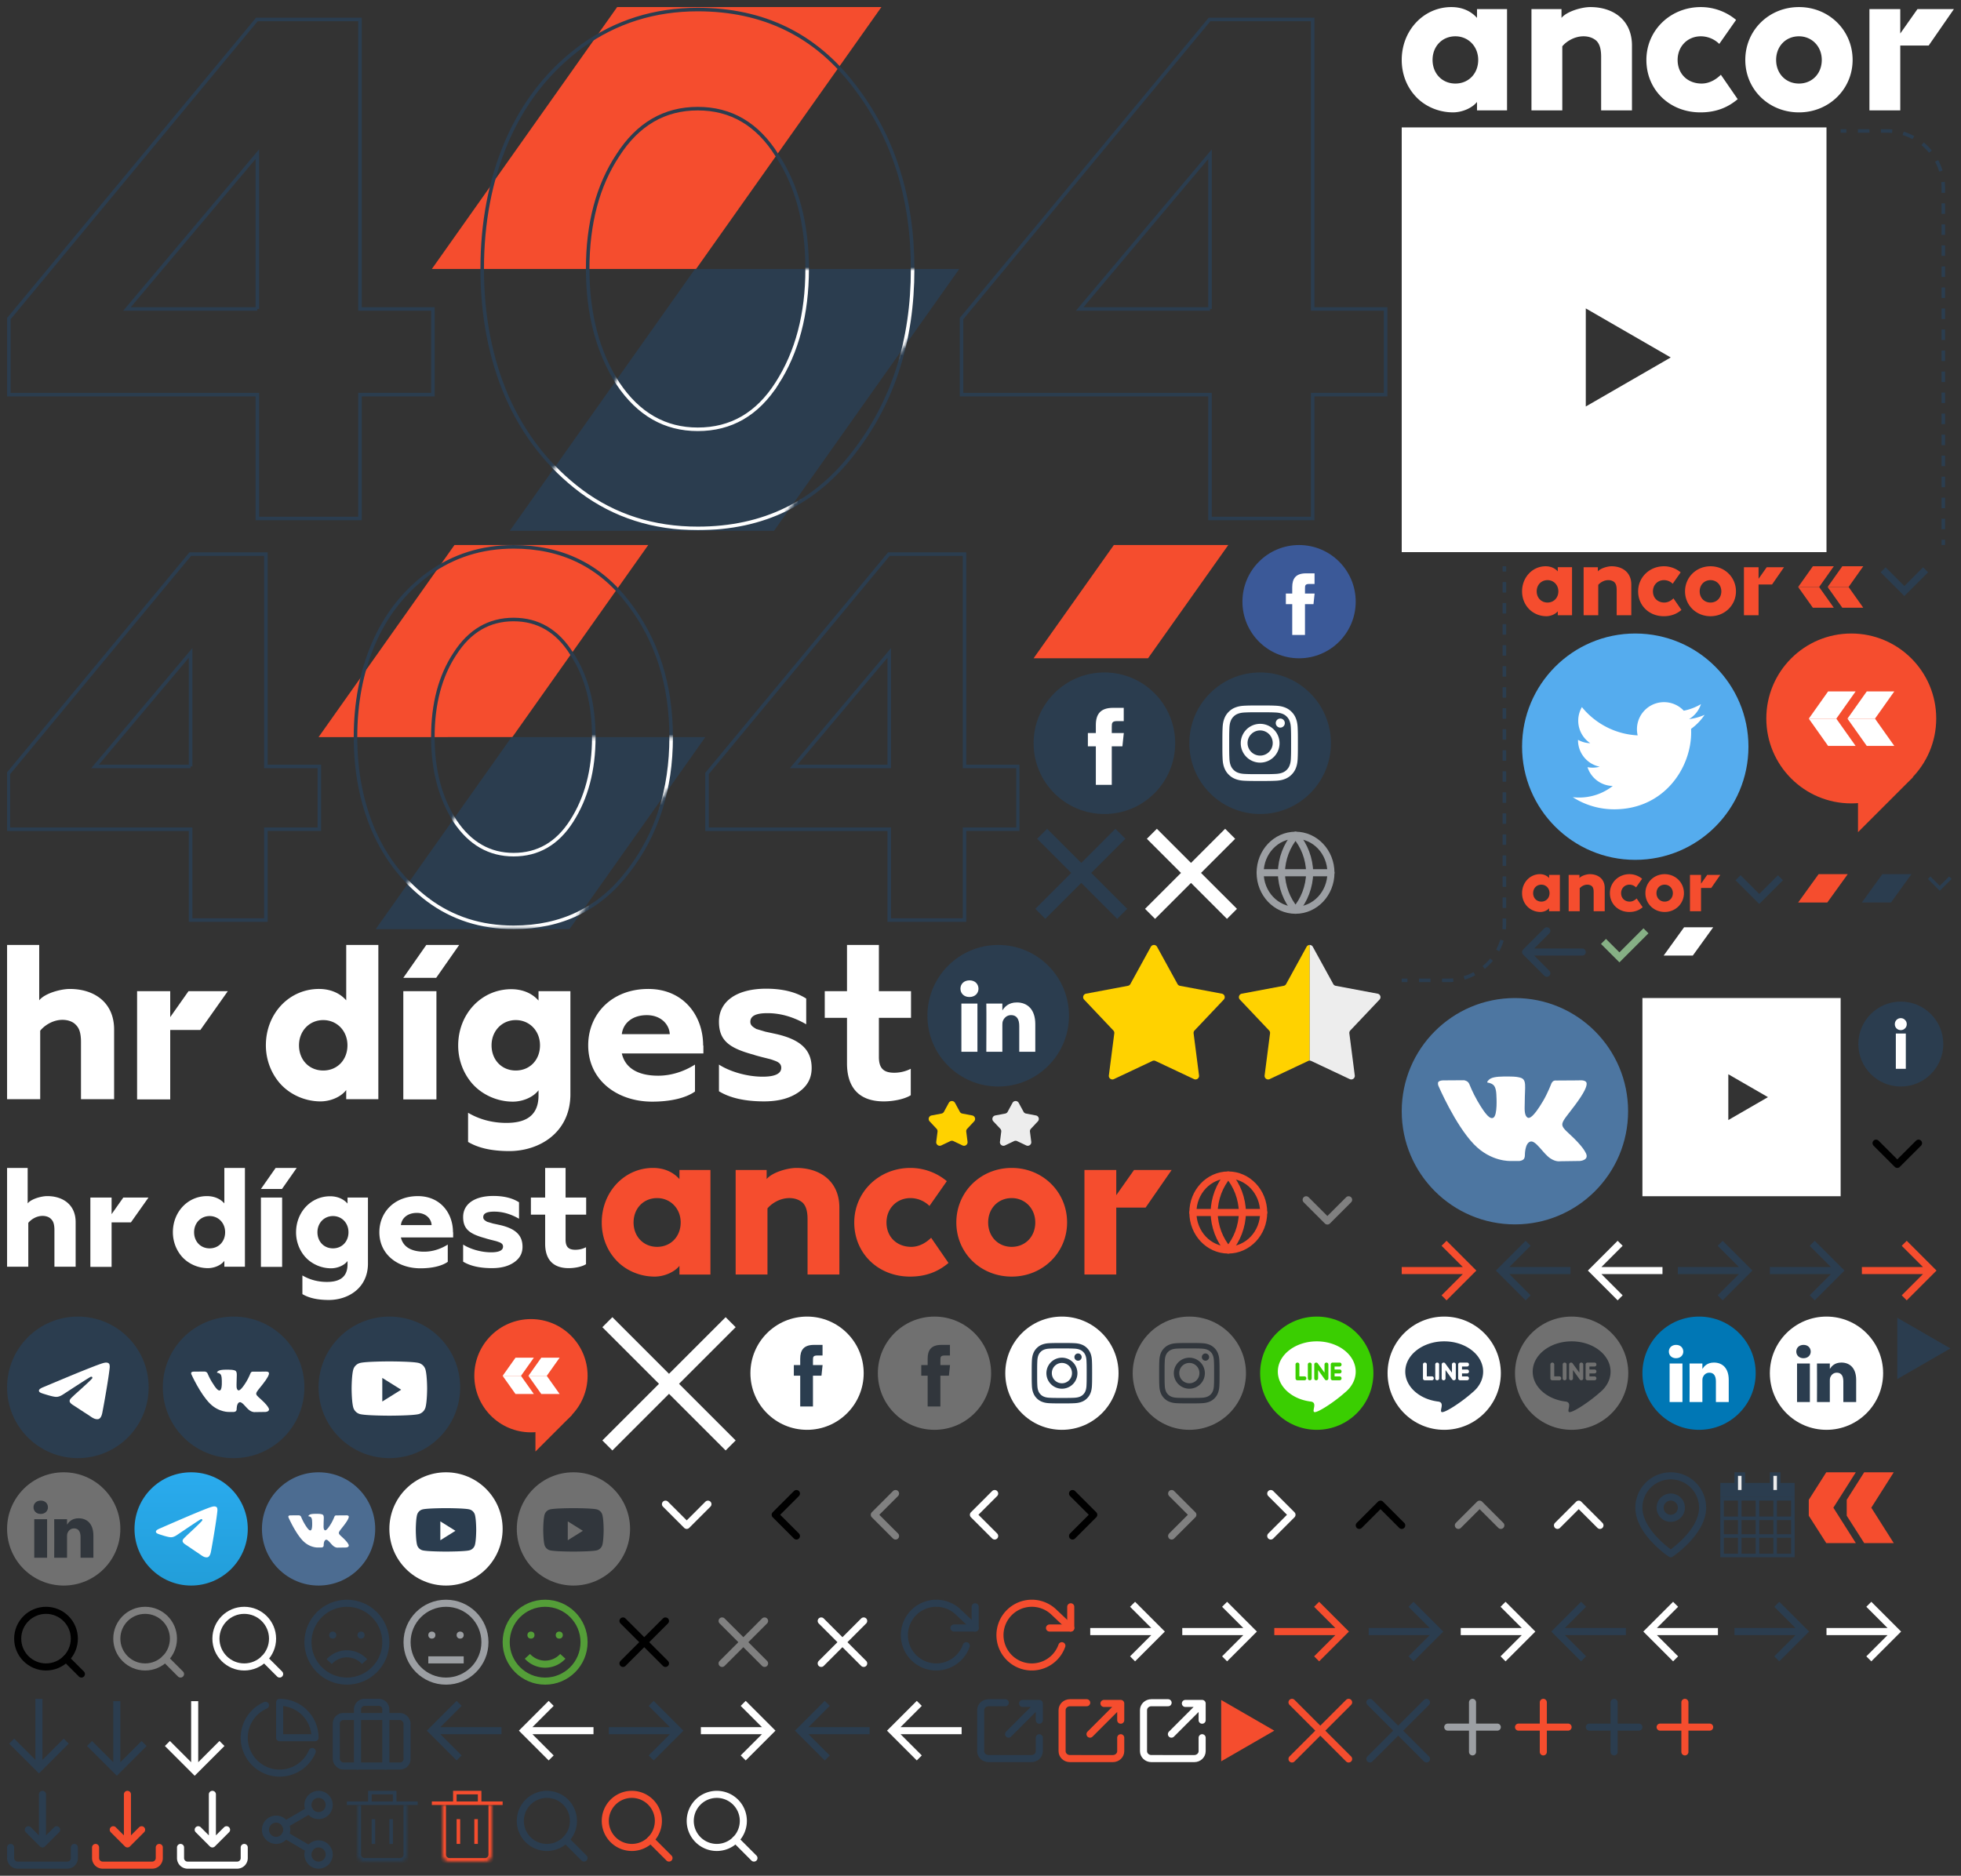 <svg width="554" height="530" xmlns="http://www.w3.org/2000/svg" xmlns:xlink="http://www.w3.org/1999/xlink"><rect width="100%" height="100%" fill="#333333" stroke="none"/><svg width="394" height="152" fill="none" viewBox="-2 -2 394 152" xmlns="http://www.w3.org/2000/svg"><path d="M172.349 0H247l-52.349 74H120l52.349-74z" fill="#F54D2E"/><path d="M194.349 74H269l-52.349 74H142l52.349-74z" fill="#2B3D4F"/><path d="M99.2 144.499h.5v-35h20.6v-24.2H99.7V3.5H70.565l-.15.181-69.8 84.2-.115.139v21.48h70.2v35h28.5zm63.025-7.7l.002.002c9.425 7.001 20.398 10.498 32.898 10.498 18.55 0 33.299-7.202 44.197-21.596 11.009-14.231 16.503-31.475 16.503-51.704 0-20.228-5.494-37.472-16.503-51.704C228.424 7.901 213.675.7 195.125.7c-12.233 0-23.136 3.43-32.692 10.294l-.002.002c-9.411 6.856-16.532 15.93-21.366 27.207v.002c-4.563 10.736-6.84 22.67-6.84 35.795 0 13.26 2.344 25.329 7.041 36.199l.002.004c4.833 10.875 11.819 19.744 20.957 26.597zm55.279-30.47l-.001.002c-5.518 8.67-12.966 12.968-22.378 12.968-9.277 0-16.795-4.296-22.582-12.974-5.67-8.837-8.518-19.604-8.518-32.326 0-12.86 2.85-23.557 8.517-32.124l.004-.006c5.653-8.808 13.17-13.17 22.579-13.17s16.857 4.361 22.376 13.166h0l.007.01c5.667 8.567 8.517 19.265 8.517 32.124 0 12.724-2.849 23.493-8.521 32.33zm150.837 38.17h.5v-35h20.6v-24.2h-20.6V3.5h-29.135l-.15.181-69.8 84.2-.115.139v21.48h70.2v35h28.5zM70.7 85.299H33.875L70.7 41.57V85.3zm269.141 0h-36.826l36.826-43.73V85.3z" stroke="#2B3D4F"/><mask id="a" maskUnits="userSpaceOnUse" x="142" y="74" width="127" height="74"><path d="M194.349 74H269l-52.349 74H142l52.349-74z" fill="#2B3D4F"/></mask><g mask="url(#a)"><path d="M99.2 144.499h.5v-35h20.6v-24.2H99.7V3.5H70.565l-.15.181-69.8 84.2-.115.139v21.48h70.2v35h28.5zm63.025-7.7l.002.002c9.425 7.001 20.398 10.498 32.898 10.498 18.55 0 33.299-7.202 44.197-21.596 11.009-14.231 16.503-31.475 16.503-51.704 0-20.228-5.494-37.472-16.503-51.704C228.424 7.901 213.675.7 195.125.7c-12.233 0-23.136 3.43-32.692 10.294l-.002.002c-9.411 6.856-16.532 15.93-21.366 27.207v.002c-4.563 10.736-6.84 22.67-6.84 35.795 0 13.26 2.344 25.329 7.041 36.199l.002.004c4.833 10.875 11.819 19.744 20.957 26.597zm55.279-30.47l-.001.002c-5.518 8.67-12.966 12.968-22.378 12.968-9.277 0-16.795-4.296-22.582-12.974-5.67-8.837-8.518-19.604-8.518-32.326 0-12.86 2.85-23.557 8.517-32.124l.004-.006c5.653-8.808 13.17-13.17 22.579-13.17s16.857 4.361 22.376 13.166h0l.007.01c5.667 8.567 8.517 19.265 8.517 32.124 0 12.724-2.849 23.493-8.521 32.33zm150.837 38.17h.5v-35h20.6v-24.2h-20.6V3.5h-29.135l-.15.181-69.8 84.2-.115.139v21.48h70.2v35h28.5zM70.7 85.299H33.875L70.7 41.57V85.3zm269.141 0h-36.826l36.826-43.73V85.3z" stroke="#fff"/></g></svg><svg width="290" height="113" fill="none" viewBox="-2 -2 290 113" y="152" xmlns="http://www.w3.org/2000/svg"><g clip-path="url(#abclip0)"><path d="M126.389 0h54.744l-38.389 54.267H88L126.389 0z" fill="#F54D2E"/><path d="M142.523 54.267h54.744l-38.39 54.266h-54.744l38.39-54.266z" fill="#2B3D4F"/><path d="M72.747 105.966h.366V80.299H88.22V62.553H73.113V2.566H51.748l-.11.133L.45 64.445l-.084.102V80.3h51.48v25.667h20.9zm46.218-5.647l.001.002c6.912 5.134 14.959 7.698 24.126 7.698 13.603 0 24.419-5.281 32.411-15.837 8.073-10.436 12.102-23.082 12.102-37.916 0-14.834-4.029-27.48-12.102-37.916C167.511 5.794 156.695.513 143.092.513c-8.971 0-16.967 2.515-23.974 7.549l-.002.001c-6.901 5.028-12.123 11.682-15.668 19.952v.001c-3.347 7.873-5.016 16.625-5.016 26.25 0 9.724 1.719 18.574 5.163 26.546l.002.003c3.544 7.975 8.667 14.479 15.368 19.504zm40.538-22.344l-.001.001c-4.046 6.358-9.508 9.51-16.41 9.51-6.803 0-12.317-3.15-16.56-9.514-4.158-6.48-6.247-14.376-6.247-23.706 0-9.43 2.09-17.275 6.246-23.558l.003-.004c4.145-6.46 9.658-9.658 16.558-9.658s12.361 3.198 16.409 9.655v0l.005.007c4.156 6.283 6.246 14.128 6.246 23.558 0 9.331-2.09 17.228-6.249 23.709zm110.614 27.991h.366V80.299h15.107V62.553h-15.107V2.566h-21.365l-.11.133-51.187 61.746-.084.102V80.3h51.48v25.667h20.9zM51.847 62.553H24.84l27.006-32.069v32.069zm197.37 0h-27.006l27.006-32.069v32.069z" stroke="#2B3D4F"/><mask id="b" maskUnits="userSpaceOnUse" x="104" y="54" width="94" height="55"><path d="M142.523 54.267h54.744l-38.39 54.266h-54.744l38.39-54.266z" fill="#2B3D4F"/></mask><g mask="url(#b)"><path d="M72.747 105.966h.366V80.299H88.22V62.553H73.113V2.566H51.748l-.11.133L.45 64.445l-.084.102V80.3h51.48v25.667h20.9zm46.218-5.647l.001.002c6.912 5.134 14.959 7.698 24.126 7.698 13.603 0 24.419-5.281 32.411-15.837 8.073-10.436 12.102-23.082 12.102-37.916 0-14.834-4.029-27.48-12.102-37.916C167.511 5.794 156.695.513 143.092.513c-8.971 0-16.967 2.515-23.974 7.549l-.002.001c-6.901 5.028-12.123 11.682-15.668 19.952v.001c-3.347 7.873-5.016 16.625-5.016 26.25 0 9.724 1.719 18.574 5.163 26.546l.002.003c3.544 7.975 8.667 14.479 15.368 19.504zm40.538-22.344l-.001.001c-4.046 6.358-9.508 9.51-16.41 9.51-6.803 0-12.317-3.15-16.56-9.514-4.158-6.48-6.247-14.376-6.247-23.706 0-9.43 2.09-17.275 6.246-23.558l.003-.004c4.145-6.46 9.658-9.658 16.558-9.658s12.361 3.198 16.409 9.655v0l.005.007c4.156 6.283 6.246 14.128 6.246 23.558 0 9.331-2.09 17.228-6.249 23.709zm110.614 27.991h.366V80.299h15.107V62.553h-15.107V2.566h-21.365l-.11.133-51.187 61.746-.084.102V80.3h51.48v25.667h20.9zM51.847 62.553H24.84l27.006-32.069v32.069zm197.37 0h-27.006l27.006-32.069v32.069z" stroke="#fff"/></g></g><defs><clipPath id="abclip0"><path fill="#fff" d="M0 0h286v108.533H0z"/></clipPath></defs></svg><svg width="22" height="26" fill="none" viewBox="-2 -2 22 26" y="478" xmlns="http://www.w3.org/2000/svg"><path d="M9 1v17.733m7-6.065l-7 7-7-7" stroke="#2B3D4F" stroke-width="2" stroke-linecap="square"/></svg><svg width="28" height="28" fill="none" stroke="#000" stroke-width="2" stroke-linecap="round" stroke-linejoin="round" class="adfeather adfeather-chevron-down" viewBox="-2 -2 28 28" x="522" y="312" xmlns="http://www.w3.org/2000/svg"><path d="M6 9l6 6 6-6"/></svg><svg width="28" height="28" fill="none" stroke="gray" stroke-width="2" stroke-linecap="round" stroke-linejoin="round" class="aefeather aefeather-chevron-down" viewBox="-2 -2 28 28" x="361" y="328" xmlns="http://www.w3.org/2000/svg"><path d="M6 9l6 6 6-6"/></svg><svg width="28" height="28" fill="none" stroke="#fff" stroke-width="2" stroke-linecap="round" stroke-linejoin="round" class="affeather affeather-chevron-down" viewBox="-2 -2 28 28" x="180" y="414" xmlns="http://www.w3.org/2000/svg"><path d="M6 9l6 6 6-6"/></svg><svg width="18" height="13" fill="none" viewBox="-2 -2 18 13" x="529" y="158" xmlns="http://www.w3.org/2000/svg"><path d="M1 1l6 6 6-6" stroke="#2B3D4F" stroke-width="2"/></svg><svg width="12" height="9" fill="none" viewBox="-2 -2 12 9" x="542" y="245" xmlns="http://www.w3.org/2000/svg"><path d="M1 1l3 3 3-3" stroke="#2B3D4F"/></svg><svg width="28" height="28" fill="none" stroke="#000" stroke-width="2" stroke-linecap="round" stroke-linejoin="round" class="aifeather aifeather-chevron-left" viewBox="-2 -2 28 28" x="208" y="414" xmlns="http://www.w3.org/2000/svg"><path d="M15 18l-6-6 6-6"/></svg><svg width="28" height="28" fill="none" stroke="gray" stroke-width="2" stroke-linecap="round" stroke-linejoin="round" class="ajfeather ajfeather-chevron-left" viewBox="-2 -2 28 28" x="236" y="414" xmlns="http://www.w3.org/2000/svg"><path d="M15 18l-6-6 6-6"/></svg><svg width="28" height="28" fill="none" stroke="#fff" stroke-width="2" stroke-linecap="round" stroke-linejoin="round" class="akfeather akfeather-chevron-left" viewBox="-2 -2 28 28" x="264" y="414" xmlns="http://www.w3.org/2000/svg"><path d="M15 18l-6-6 6-6"/></svg><svg width="26" height="22" fill="none" viewBox="-2 -2 26 22" x="394" y="348" xmlns="http://www.w3.org/2000/svg"><path d="M1 9h17.733m-6.066-7l7 7-7 7" stroke="#F54D2E" stroke-width="2" stroke-linecap="square"/></svg><svg width="28" height="28" fill="none" stroke="#000" stroke-width="2" stroke-linecap="round" stroke-linejoin="round" class="amfeather amfeather-chevron-right" viewBox="-2 -2 28 28" x="292" y="414" xmlns="http://www.w3.org/2000/svg"><path d="M9 18l6-6-6-6"/></svg><svg width="28" height="28" fill="none" stroke="gray" stroke-width="2" stroke-linecap="round" stroke-linejoin="round" class="anfeather anfeather-chevron-right" viewBox="-2 -2 28 28" x="320" y="414" xmlns="http://www.w3.org/2000/svg"><path d="M9 18l6-6-6-6"/></svg><svg width="28" height="28" fill="none" stroke="#fff" stroke-width="2" stroke-linecap="round" stroke-linejoin="round" class="aofeather aofeather-chevron-right" viewBox="-2 -2 28 28" x="348" y="414" xmlns="http://www.w3.org/2000/svg"><path d="M9 18l6-6-6-6"/></svg><svg width="28" height="28" fill="none" stroke="#000" stroke-width="2" stroke-linecap="round" stroke-linejoin="round" class="apfeather apfeather-chevron-up" viewBox="-2 -2 28 28" x="376" y="414" xmlns="http://www.w3.org/2000/svg"><path d="M18 15l-6-6-6 6"/></svg><svg width="28" height="28" fill="none" stroke="gray" stroke-width="2" stroke-linecap="round" stroke-linejoin="round" class="aqfeather aqfeather-chevron-up" viewBox="-2 -2 28 28" x="404" y="414" xmlns="http://www.w3.org/2000/svg"><path d="M18 15l-6-6-6 6"/></svg><svg width="28" height="28" fill="none" stroke="#fff" stroke-width="2" stroke-linecap="round" stroke-linejoin="round" class="arfeather arfeather-chevron-up" viewBox="-2 -2 28 28" x="432" y="414" xmlns="http://www.w3.org/2000/svg"><path d="M18 15l-6-6-6 6"/></svg><svg width="26" height="22" fill="none" viewBox="-2 -2 26 22" x="420" y="348" xmlns="http://www.w3.org/2000/svg"><path d="M20.666 9H2.933M9 16L2 9l7-7" stroke="#2B3D4F" stroke-width="2" stroke-linecap="square"/></svg><svg width="26" height="22" fill="none" viewBox="-2 -2 26 22" x="446" y="348" xmlns="http://www.w3.org/2000/svg"><path d="M20.666 9H2.933M9 16L2 9l7-7" stroke="#fff" stroke-width="2" stroke-linecap="square"/></svg><svg width="22" height="26" fill="none" viewBox="-2 -2 22 26" x="22" y="478" xmlns="http://www.w3.org/2000/svg"><path d="M9 1.667V19.4m7-6.067l-7 7-7-7" stroke="#2B3D4F" stroke-width="2" stroke-linecap="square"/></svg><svg width="22" height="26" fill="none" viewBox="-2 -2 22 26" x="44" y="478" xmlns="http://www.w3.org/2000/svg"><path d="M9 1.667V19.4m7-6.067l-7 7-7-7" stroke="#fff" stroke-width="2" stroke-linecap="square"/></svg><svg width="26" height="22" fill="none" viewBox="-2 -2 26 22" x="472" y="348" xmlns="http://www.w3.org/2000/svg"><path d="M1 9h17.733m-6.066-7l7 7-7 7" stroke="#2B3D4F" stroke-width="2" stroke-linecap="square"/></svg><svg width="26" height="22" fill="none" viewBox="-2 -2 26 22" x="498" y="348" xmlns="http://www.w3.org/2000/svg"><path d="M1 9h17.733m-6.065-7l7 7-7 7" stroke="#2B3D4F" stroke-width="2" stroke-linecap="square"/></svg><svg width="26" height="22" fill="none" viewBox="-2 -2 26 22" x="524" y="348" xmlns="http://www.w3.org/2000/svg"><path d="M1 9h17.733m-6.065-7l7 7-7 7" stroke="#F54D2E" stroke-width="2" stroke-linecap="square"/></svg><svg width="26" height="22" fill="none" viewBox="-2 -2 26 22" x="306" y="450" xmlns="http://www.w3.org/2000/svg"><path d="M1 9h17.733m-6.065-7l7 7-7 7" stroke="#fff" stroke-width="2" stroke-linecap="square"/></svg><svg width="26" height="22" fill="none" viewBox="-2 -2 26 22" x="332" y="450" xmlns="http://www.w3.org/2000/svg"><path d="M1 9h17.733m-6.066-7l7 7-7 7" stroke="#fff" stroke-width="2" stroke-linecap="square"/></svg><svg width="18" height="13" fill="none" viewBox="-2 -2 18 13" x="488" y="245" xmlns="http://www.w3.org/2000/svg"><path d="M1 1l6 6 6-6" stroke="#2B3D4F" stroke-width="2"/></svg><svg width="26" height="26" fill="none" viewBox="-2 -2 26 26" x="66" y="478" xmlns="http://www.w3.org/2000/svg"><path d="M20.21 14.89A10 10 0 117 1.83" stroke="#2B3D4F" stroke-width="2" stroke-linecap="round" stroke-linejoin="round"/><path clip-rule="evenodd" d="M21 11A10 10 0 0011 1v10h10z" stroke="#2B3D4F" stroke-width="2" stroke-linecap="round" stroke-linejoin="round"/></svg><svg width="24" height="28" fill="none" viewBox="-2 -2 24 28" x="460" y="414" xmlns="http://www.w3.org/2000/svg"><path clip-rule="evenodd" d="M19 10c0 7-9 13-9 13s-9-6-9-13a9 9 0 0118 0v0z" stroke="#2B3D4F" stroke-width="2" stroke-linecap="round" stroke-linejoin="round"/><path clip-rule="evenodd" d="M10 13a3 3 0 100-6 3 3 0 000 6z" stroke="#2B3D4F" stroke-width="2" stroke-linecap="round" stroke-linejoin="round"/></svg><svg width="26" height="24" fill="none" viewBox="-2 -2 26 24" x="92" y="478" xmlns="http://www.w3.org/2000/svg"><rect x="1" y="5" width="20" height="14" rx="2" stroke="#2B3D4F" stroke-width="2" stroke-linecap="round" stroke-linejoin="round"/><path d="M15 19V3a2 2 0 00-2-2H9a2 2 0 00-2 2v16" stroke="#2B3D4F" stroke-width="2" stroke-linecap="round" stroke-linejoin="round"/></svg><svg width="19" height="22" fill="none" viewBox="-2 -2 19 22" x="534" y="370" xmlns="http://www.w3.org/2000/svg"><path d="M15 9L0 17.66V.34L15 9z" fill="#2B3D4F"/></svg><svg width="19" height="22" fill="none" viewBox="-2 -2 19 22" x="343" y="478" xmlns="http://www.w3.org/2000/svg"><path d="M15 9L0 17.66V.34L15 9z" fill="#F54D2E"/></svg><svg width="30" height="32" fill="none" viewBox="-2 -2 30 32" x="522" y="280" xmlns="http://www.w3.org/2000/svg"><circle cx="13" cy="13" r="12" fill="#2B3D4F"/><path d="M14.41 20h-2.82v-9.98h2.82V20zm-3.1-12.62c0-.48.16-.88.48-1.2a1.64 1.64 0 011.2-.5c.467 0 .86.167 1.18.5.334.32.5.72.5 1.2 0 .467-.166.867-.5 1.2-.32.32-.713.48-1.18.48-.466 0-.866-.16-1.2-.48a1.671 1.671 0 01-.48-1.2z" fill="#fff"/></svg><svg width="18" height="14" fill="none" viewBox="-2 -2 18 14" x="450" y="260" xmlns="http://www.w3.org/2000/svg"><path d="M1 4l4.5 4.5L13 1" stroke="#86B085" stroke-width="2"/></svg><svg width="260" height="63" fill="none" viewBox="-2 -2 260 63" y="265" xmlns="http://www.w3.org/2000/svg"><path d="M89.314 35.474c-3.98 0-6.843-3.003-6.843-7.123 0-4.05 2.933-7.122 6.843-7.122 3.911 0 6.844 3.072 6.844 7.122 0 4.12-2.863 7.123-6.844 7.123zm6.495-19.832c-2.025-2.304-4.888-3.212-7.682-3.212-8.45 0-15.013 6.983-15.013 15.921 0 3.98 1.396 7.752 3.91 10.684 2.793 3.213 7.123 5.168 11.522 5.168 2.724 0 5.726-1.187 7.263-3.212v2.584h9.078V0h-9.078v15.642zm-33.45-2.584H51.256l-5.168 7.333v-7.333h-9.357v30.586h9.357V24.022h8.52l7.75-10.964zm-44.622-.628c-2.653 0-7.123 1.257-8.659 3.212V0H0v43.575h9.357V24.23c1.048-1.327 3.422-3.072 6.285-3.072 1.536 0 2.933.489 3.771 1.396.768.768 1.466 1.886 1.466 4.889v16.13h9.358v-19.55c.07-7.751-5.587-11.592-12.5-11.592zm103.559.628h-9.357v30.586h9.357V13.058zM118.433 0h9.288l-6.495 9.288h-9.287L118.433 0zm118.852 33.449c0 6.634 3.212 10.754 10.405 10.754 2.653 0 5.865-.629 7.611-1.746v-7.472a10.278 10.278 0 01-4.679 1.118c-3.002 0-4.329-1.257-4.329-4.47V20.6h9.078v-7.542h-9.078V0h-9.008v13.058H231V20.6h6.285v12.85zm-36.172 7.891v-7.542c2.653 1.746 7.472 3.422 12.36 3.422 3.422 0 5.237-.838 5.237-2.514 0-.768-.349-1.397-1.536-1.886-.559-.21-1.117-.419-1.606-.558l-2.235-.559c-1.047-.28-1.885-.489-2.444-.698-6.983-1.886-9.776-4.05-9.776-9.357 0-5.727 5.028-9.288 13.337-9.288 4.54 0 8.38.908 11.313 2.793v7.263c-3.631-2.095-7.262-3.143-10.963-3.143-3.213 0-4.819.768-4.819 2.444 0 1.048.768 1.467 1.676 2.025.699.21 1.886.56 2.584.769l3.212.698c6.564 1.536 9.846 4.33 9.846 9.567 0 2.863-1.187 5.097-3.701 6.843-2.514 1.746-5.726 2.584-9.776 2.584-5.377 0-9.637-.978-12.709-2.863zm-41.899-28.282h-9.078v2.654c-2.025-2.305-4.888-3.213-7.681-3.213-8.45 0-15.014 6.984-15.014 15.922 0 3.98 1.397 7.751 3.91 10.684 2.794 3.212 7.123 5.168 11.523 5.168 2.723 0 5.726-1.188 7.262-3.213v1.467c0 6.354-4.469 7.751-9.078 7.751-3.98 0-7.612-.978-10.824-2.863v8.24c2.933 1.746 6.774 2.584 11.662 2.584 8.31 0 17.039-5.028 17.248-15.712V13.058h.07zm-15.502 22.416c-3.981 0-6.844-3.003-6.844-7.123 0-4.05 2.933-7.123 6.844-7.123 3.91 0 6.843 3.073 6.843 7.123 0 4.12-2.863 7.123-6.843 7.123zm52.932-7.053c0-8.589-5.657-15.991-15.503-15.991-10.335 0-16.969 7.123-16.969 15.921 0 9.916 8.24 15.922 18.087 15.922 5.027 0 9.427-.978 12.08-2.863v-7.612c-2.863 1.816-6.494 3.143-10.405 3.143-5.516 0-9.287-2.026-10.265-6.285h23.045V28.42h-.07zm-22.975-3.212c.35-3.073 2.933-5.377 7.053-5.377 3.981 0 6.355 2.584 6.495 5.377h-13.548z" fill="#fff"/></svg><svg width="168" height="42" fill="none" viewBox="-2 -2 168 42" y="328" xmlns="http://www.w3.org/2000/svg"><g clip-path="url(#bkclip0)" fill="#fff"><path d="M57.218 22.726c-2.55 0-4.384-1.924-4.384-4.563 0-2.595 1.88-4.563 4.384-4.563 2.506 0 4.384 1.968 4.384 4.563 0 2.639-1.834 4.563-4.384 4.563zm4.16-12.705c-1.297-1.477-3.13-2.058-4.92-2.058-5.413 0-9.618 4.474-9.618 10.2 0 2.55.894 4.965 2.505 6.844 1.79 2.058 4.563 3.31 7.381 3.31 1.745 0 3.669-.76 4.653-2.057v1.655h5.816V0h-5.816v10.02zM39.95 8.367h-7.114l-3.31 4.697V8.367H23.53v19.594h5.995v-12.57h5.457l4.966-7.024zm-28.587-.404c-1.7 0-4.563.805-5.547 2.058V0H0v27.915h5.995V15.523c.67-.85 2.192-1.968 4.026-1.968.984 0 1.879.313 2.415.895.492.492.94 1.207.94 3.131v10.334h5.994V15.389c.045-4.966-3.578-7.426-8.007-7.426zm66.342.404h-5.994v19.594h5.994V8.367zM75.871 0h5.95l-4.16 5.95h-5.95L75.87 0zm76.14 21.428c0 4.25 2.057 6.89 6.665 6.89 1.7 0 3.758-.403 4.876-1.119v-4.787a6.584 6.584 0 01-2.997.716c-1.923 0-2.774-.805-2.774-2.863v-7.068h5.816V8.366h-5.816V0h-5.77v8.366h-4.027v4.83h4.027v8.232zm-23.171 5.055v-4.831c1.699 1.118 4.787 2.192 7.918 2.192 2.192 0 3.355-.537 3.355-1.61 0-.493-.224-.895-.984-1.209a14.4 14.4 0 00-1.029-.357l-1.432-.358c-.67-.18-1.207-.313-1.565-.448-4.474-1.207-6.263-2.594-6.263-5.994 0-3.668 3.221-5.95 8.544-5.95 2.908 0 5.368.582 7.247 1.79v4.652c-2.326-1.342-4.652-2.013-7.023-2.013-2.058 0-3.087.492-3.087 1.566 0 .67.492.939 1.074 1.297.447.134 1.208.358 1.655.492l2.058.447c4.205.984 6.307 2.774 6.307 6.129 0 1.834-.76 3.266-2.371 4.384-1.61 1.119-3.668 1.655-6.262 1.655-3.445 0-6.174-.626-8.142-1.834zM101.995 8.366H96.18v1.7c-1.298-1.477-3.132-2.058-4.921-2.058-5.413 0-9.618 4.473-9.618 10.2 0 2.55.895 4.965 2.504 6.844 1.79 2.058 4.564 3.31 7.382 3.31 1.745 0 3.669-.76 4.653-2.057v.939c0 4.071-2.863 4.966-5.816 4.966-2.55 0-4.876-.627-6.934-1.834v5.278c1.879 1.119 4.34 1.655 7.47 1.655 5.324 0 10.916-3.22 11.05-10.065V8.366h.045zm-9.93 14.36c-2.551 0-4.385-1.924-4.385-4.563 0-2.595 1.879-4.563 4.384-4.563 2.505 0 4.384 1.968 4.384 4.563 0 2.64-1.834 4.563-4.384 4.563zm33.909-4.516c0-5.503-3.624-10.245-9.931-10.245-6.621 0-10.871 4.563-10.871 10.2 0 6.352 5.279 10.2 11.587 10.2 3.22 0 6.039-.627 7.739-1.835v-4.876c-1.834 1.163-4.161 2.013-6.666 2.013-3.534 0-5.95-1.297-6.576-4.026h14.763v-1.432h-.045zm-14.718-2.059c.224-1.968 1.879-3.444 4.518-3.444 2.551 0 4.071 1.655 4.161 3.444h-8.679z"/></g><defs><clipPath id="bkclip0"><path fill="#fff" d="M0 0h164v37.797H0z"/></clipPath></defs></svg><svg width="24" height="26" fill="none" viewBox="-2 -2 24 26" y="504" xmlns="http://www.w3.org/2000/svg"><path d="M1 16v3a2 2 0 002 2h14a2 2 0 002-2v-3M6 11l4 4 4-4M10 1v14" stroke="#2B3D4F" stroke-width="2" stroke-linecap="round" stroke-linejoin="round"/></svg><svg width="24" height="26" fill="none" viewBox="-2 -2 24 26" x="24" y="504" xmlns="http://www.w3.org/2000/svg"><path d="M1 16v3a2 2 0 002 2h14a2 2 0 002-2v-3M6 11l4 4 4-4M10 1v14" stroke="#F54D2E" stroke-width="2" stroke-linecap="round" stroke-linejoin="round"/></svg><svg width="24" height="26" fill="none" viewBox="-2 -2 24 26" x="48" y="504" xmlns="http://www.w3.org/2000/svg"><path d="M1 16v3a2 2 0 002 2h14a2 2 0 002-2v-3M6 11l4 4 4-4M10 1v14" stroke="#fff" stroke-width="2" stroke-linecap="round" stroke-linejoin="round"/></svg><svg width="23" height="22" fill="none" viewBox="-2 -2 23 22" x="274" y="478" xmlns="http://www.w3.org/2000/svg"><path d="M17.616 11v3.785c0 1.162-.989 2.104-2.208 2.104H3.258c-1.22 0-2.208-.942-2.208-2.104V3.215c0-1.162.989-2.104 2.209-2.104H8m4.883.197h4.733v4.734M8.938 9.986l8.678-8.678" stroke="#2B3D4F" stroke-width="2" stroke-linecap="round" stroke-linejoin="round"/></svg><svg width="23" height="22" fill="none" viewBox="-2 -2 23 22" x="297" y="478" xmlns="http://www.w3.org/2000/svg"><path d="M17.616 11v3.785c0 1.162-.989 2.104-2.208 2.104H3.258c-1.22 0-2.208-.942-2.208-2.104V3.215c0-1.162.989-2.104 2.209-2.104H8m4.883.197h4.733v4.734M8.938 9.986l8.678-8.678" stroke="#F54D2E" stroke-width="2" stroke-linecap="round" stroke-linejoin="round"/></svg><svg width="23" height="22" fill="none" viewBox="-2 -2 23 22" x="320" y="478" xmlns="http://www.w3.org/2000/svg"><path d="M17.616 11v3.785c0 1.162-.989 2.104-2.208 2.104H3.258c-1.22 0-2.208-.942-2.208-2.104V3.215c0-1.162.989-2.104 2.209-2.104H8m4.883.197h4.733v4.734M8.938 9.986l8.678-8.678" stroke="#fff" stroke-width="2" stroke-linecap="round" stroke-linejoin="round"/></svg><svg width="36" height="36" fill="none" viewBox="-2 -2 36 36" x="349" y="152" xmlns="http://www.w3.org/2000/svg"><path d="M0 16C0 7.163 7.163 0 16 0s16 7.163 16 16-7.163 16-16 16S0 24.837 0 16z" fill="#3B5998"/><path d="M17.669 25.408v-8.705h2.402l.319-3h-2.721l.004-1.501c0-.783.074-1.202 1.198-1.202h1.502V8H17.97c-2.887 0-3.903 1.455-3.903 3.902v1.801h-1.8v3h1.8v8.705h3.602z" fill="#fff"/></svg><svg width="44" height="44" fill="none" viewBox="-2 -2 44 44" x="290" y="188" xmlns="http://www.w3.org/2000/svg"><path d="M0 20C0 8.954 8.954 0 20 0s20 8.954 20 20-8.954 20-20 20S0 31.046 0 20z" fill="#2B3D4F"/><path d="M22.085 31.76V20.878h3.004l.398-3.75h-3.402l.005-1.876c0-.978.093-1.502 1.498-1.502h1.878V10h-3.004c-3.609 0-4.879 1.819-4.879 4.878v2.251h-2.249v3.75h2.25v10.88h4.501z" fill="#fff"/></svg><svg width="36" height="36" fill="none" viewBox="-2 -2 36 36" x="210" y="370" xmlns="http://www.w3.org/2000/svg"><path d="M0 16C0 7.163 7.163 0 16 0s16 7.163 16 16-7.163 16-16 16S0 24.837 0 16z" fill="#fff"/><path d="M17.669 25.408v-8.705h2.402l.319-3h-2.721l.004-1.501c0-.783.074-1.202 1.198-1.202h1.502V8H17.97c-2.887 0-3.903 1.455-3.903 3.902v1.801h-1.8v3h1.8v8.705h3.602z" fill="#2B3D4F"/></svg><svg width="36" height="36" fill="none" viewBox="-2 -2 36 36" x="246" y="370" xmlns="http://www.w3.org/2000/svg"><g opacity=".3"><path d="M0 16C0 7.163 7.163 0 16 0s16 7.163 16 16-7.163 16-16 16S0 24.837 0 16z" fill="#fff"/><path d="M17.669 25.408v-8.705h2.402l.319-3h-2.721l.004-1.501c0-.783.074-1.202 1.198-1.202h1.502V8H17.97c-2.887 0-3.903 1.455-3.903 3.902v1.801h-1.8v3h1.8v8.705h3.602z" fill="#2B3D4F"/></g></svg><svg width="25" height="28" fill="none" viewBox="-2 -2 25 28" x="484" y="414" xmlns="http://www.w3.org/2000/svg"><path stroke="#2B3D4F" d="M.5 7.5h20v16H.5zm10 .5v15m-5-15v15m10-15v15m4.5-5H1m19-5H1"/><path fill="#2B3D4F" d="M0 3h21v4H0z"/><path fill="#EDEDED" stroke="#2B3D4F" d="M4.5.5h2v5h-2zm10 0h2v5h-2z"/></svg><svg width="24" height="24" fill="none" viewBox="-2 -2 24 24" x="96" y="504" xmlns="http://www.w3.org/2000/svg"><mask id="c" fill="#fff"><path fill-rule="evenodd" clip-rule="evenodd" d="M17 4v14a2 2 0 01-2 2H5a2 2 0 01-2-2V4"/></mask><path d="M18 4a1 1 0 10-2 0h2zM4 4a1 1 0 00-2 0h2zm12 0v14h2V4h-2zm0 14a1 1 0 01-1 1v2a3 3 0 003-3h-2zm-1 1H5v2h10v-2zM5 19a1 1 0 01-1-1H2a3 3 0 003 3v-2zm-1-1V4H2v14h2z" fill="#2B3D4F" mask="url(#c)"/><path stroke="#2B3D4F" d="M7.5 8v7m5-7v7m1-11.5h-7v-3h7v3zM0 3.5h20"/></svg><svg width="24" height="24" fill="none" viewBox="-2 -2 24 24" x="120" y="504" xmlns="http://www.w3.org/2000/svg"><mask id="d" fill="#fff"><path fill-rule="evenodd" clip-rule="evenodd" d="M17 4v14a2 2 0 01-2 2H5a2 2 0 01-2-2V4"/></mask><path d="M18 4a1 1 0 10-2 0h2zM4 4a1 1 0 00-2 0h2zm12 0v14h2V4h-2zm0 14a1 1 0 01-1 1v2a3 3 0 003-3h-2zm-1 1H5v2h10v-2zM5 19a1 1 0 01-1-1H2a3 3 0 003 3v-2zm-1-1V4H2v14h2z" fill="#F54D2E" mask="url(#d)"/><path stroke="#F54D2E" d="M7.5 8v7m5-7v7m1-11.5h-7v-3h7v3zM0 3.5h20"/></svg><svg width="20" height="20" fill="none" viewBox="-2 -2 20 20" x="406" y="478" xmlns="http://www.w3.org/2000/svg"><path d="M8 1v14M1 8h14" stroke="#9C9FA3" stroke-width="2" stroke-linecap="round" stroke-linejoin="round"/></svg><svg width="20" height="20" fill="none" viewBox="-2 -2 20 20" x="426" y="478" xmlns="http://www.w3.org/2000/svg"><path d="M8 1v14M1 8h14" stroke="#F54D2E" stroke-width="2" stroke-linecap="round" stroke-linejoin="round"/></svg><svg width="28" height="29" fill="none" viewBox="-2 -2 28 29" x="352" y="232" xmlns="http://www.w3.org/2000/svg"><path clip-rule="evenodd" d="M12 23.19c5.523 0 10-4.743 10-10.595C22 6.744 17.523 2 12 2S2 6.744 2 12.595c0 5.852 4.477 10.596 10 10.596z" stroke="#9C9FA3" stroke-width="2" stroke-linecap="round" stroke-linejoin="round"/><path d="M2 12.595h20" stroke="#9C9FA3" stroke-width="2" stroke-linecap="round" stroke-linejoin="round"/><path clip-rule="evenodd" d="M12 2c2.501 2.901 3.923 6.667 4 10.595-.077 3.93-1.499 7.694-4 10.596-2.501-2.902-3.923-6.667-4-10.596C8.077 8.667 9.499 4.901 12 2z" stroke="#9C9FA3" stroke-width="2" stroke-linecap="round" stroke-linejoin="round"/></svg><svg width="28" height="29" fill="none" viewBox="-2 -2 28 29" x="333" y="328" xmlns="http://www.w3.org/2000/svg"><path clip-rule="evenodd" d="M12 23.19c5.523 0 10-4.743 10-10.595C22 6.744 17.523 2 12 2S2 6.744 2 12.595c0 5.852 4.477 10.596 10 10.596z" stroke="#f54d2e" stroke-width="2" stroke-linecap="round" stroke-linejoin="round"/><path d="M2 12.595h20" stroke="#f54d2e" stroke-width="2" stroke-linecap="round" stroke-linejoin="round"/><path clip-rule="evenodd" d="M12 2c2.501 2.901 3.923 6.667 4 10.595-.077 3.93-1.499 7.694-4 10.596-2.501-2.902-3.923-6.667-4-10.596C8.077 8.667 9.499 4.901 12 2z" stroke="#f54d2e" stroke-width="2" stroke-linecap="round" stroke-linejoin="round"/></svg><svg width="44" height="44" fill="none" viewBox="-2 -2 44 44" x="334" y="188" xmlns="http://www.w3.org/2000/svg"><path d="M0 20C0 8.954 8.954 0 20 0s20 8.954 20 20-8.954 20-20 20S0 31.046 0 20z" fill="#2B3D4F"/><mask id="e" maskUnits="userSpaceOnUse" x="0" y="0" width="40" height="40"><path fill-rule="evenodd" clip-rule="evenodd" d="M0 20C0 8.954 8.954 0 20 0s20 8.954 20 20-8.954 20-20 20S0 31.046 0 20z" fill="#fff"/></mask><g mask="url(#e)"><path fill-rule="evenodd" clip-rule="evenodd" d="M20.002 9.334c-2.897 0-3.26.012-4.399.064-1.135.052-1.91.232-2.588.495a5.223 5.223 0 00-1.89 1.23 5.236 5.236 0 00-1.231 1.89c-.265.678-.445 1.454-.496 2.589-.05 1.138-.064 1.501-.064 4.398s.013 3.26.064 4.397c.053 1.136.232 1.911.496 2.59a5.227 5.227 0 001.23 1.889 5.222 5.222 0 001.89 1.231c.678.264 1.453.444 2.588.496 1.138.051 1.502.064 4.398.064 2.898 0 3.26-.013 4.398-.064 1.135-.052 1.911-.232 2.59-.496a5.217 5.217 0 001.888-1.231 5.236 5.236 0 001.231-1.89c.262-.678.442-1.453.496-2.588.051-1.138.064-1.5.064-4.398 0-2.897-.013-3.26-.064-4.398-.054-1.136-.234-1.91-.496-2.589a5.235 5.235 0 00-1.23-1.89 5.214 5.214 0 00-1.89-1.23c-.68-.263-1.455-.443-2.59-.495-1.139-.052-1.5-.064-4.399-.064h.004zm-.957 1.922h.957c2.848 0 3.185.01 4.31.061 1.04.048 1.605.222 1.98.368.498.193.853.424 1.226.798a3.3 3.3 0 01.799 1.226c.146.376.32.94.367 1.98.051 1.125.062 1.462.062 4.31 0 2.846-.011 3.184-.062 4.308-.048 1.04-.221 1.605-.367 1.98a3.298 3.298 0 01-.799 1.226 3.3 3.3 0 01-1.225.797c-.376.147-.94.32-1.98.368-1.125.051-1.463.062-4.311.062s-3.186-.011-4.31-.062c-1.04-.048-1.605-.222-1.981-.368a3.305 3.305 0 01-1.227-.798 3.307 3.307 0 01-.798-1.226c-.146-.375-.32-.94-.367-1.98-.052-1.124-.062-1.462-.062-4.31 0-2.849.01-3.185.062-4.31.047-1.04.221-1.604.367-1.98.193-.498.425-.853.798-1.226a3.31 3.31 0 011.227-.799c.376-.146.94-.32 1.98-.368.985-.044 1.366-.057 3.354-.06v.003zm5.37 3.05a1.28 1.28 0 112.56 0 1.28 1.28 0 01-2.56 0zm-4.413.217a5.478 5.478 0 100 10.956 5.478 5.478 0 000-10.956zM23.556 20a3.556 3.556 0 10-7.111 0 3.556 3.556 0 007.111 0z" fill="#fff"/></g></svg><svg width="36" height="36" fill="none" viewBox="-2 -2 36 36" x="282" y="370" xmlns="http://www.w3.org/2000/svg"><path d="M0 16C0 7.163 7.163 0 16 0s16 7.163 16 16-7.163 16-16 16S0 24.837 0 16z" fill="#fff"/><mask id="f" maskUnits="userSpaceOnUse" x="0" y="0" width="32" height="32"><path fill-rule="evenodd" clip-rule="evenodd" d="M0 16C0 7.163 7.163 0 16 0s16 7.163 16 16-7.163 16-16 16S0 24.837 0 16z" fill="#fff"/></mask><g mask="url(#f)"><path fill-rule="evenodd" clip-rule="evenodd" d="M16 7.467c-2.317 0-2.607.01-3.518.051-.908.042-1.528.186-2.07.397a4.179 4.179 0 00-1.512.984 4.19 4.19 0 00-.985 1.511c-.212.543-.356 1.163-.397 2.071-.04.91-.051 1.202-.051 3.52 0 2.317.01 2.607.051 3.517.042.908.186 1.529.397 2.071.218.561.51 1.037.984 1.512.474.474.95.767 1.511.985.543.21 1.163.355 2.072.396.91.041 1.2.052 3.518.052 2.318 0 2.608-.01 3.518-.052.908-.041 1.529-.185 2.072-.396a4.175 4.175 0 001.51-.985 4.19 4.19 0 00.985-1.512c.21-.542.354-1.163.397-2.07.04-.911.052-1.201.052-3.519 0-2.317-.011-2.608-.052-3.518-.043-.909-.187-1.529-.396-2.071a4.19 4.19 0 00-.985-1.512 4.17 4.17 0 00-1.512-.984c-.544-.211-1.164-.355-2.072-.397-.91-.041-1.2-.051-3.519-.051h.003zm-.284 1.538h.285c2.278 0 2.548.008 3.448.049.832.038 1.284.177 1.585.294.398.154.682.34.98.638.299.299.484.583.639.981.117.3.256.752.294 1.584.04.9.05 1.17.05 3.447 0 2.278-.01 2.548-.05 3.448-.038.832-.177 1.283-.294 1.584-.155.398-.34.681-.639.98a2.64 2.64 0 01-.98.638c-.3.117-.753.256-1.585.294-.9.041-1.17.05-3.448.05-2.279 0-2.549-.009-3.448-.05-.832-.038-1.284-.177-1.585-.294a2.644 2.644 0 01-.981-.638 2.645 2.645 0 01-.639-.981c-.117-.3-.256-.752-.294-1.584-.04-.9-.049-1.17-.049-3.449 0-2.278.009-2.547.05-3.447.037-.832.176-1.283.293-1.584a2.64 2.64 0 01.639-.981c.299-.3.583-.484.981-.64.301-.116.753-.255 1.585-.293.787-.036 1.092-.047 2.682-.048v.002h.481zm3.816 2.44a1.024 1.024 0 112.048 0 1.024 1.024 0 01-2.048 0zm-3.531.173a4.382 4.382 0 100 8.765 4.382 4.382 0 000-8.765zM18.845 16a2.845 2.845 0 10-5.689 0 2.845 2.845 0 005.69 0z" fill="#2B3D4F"/></g></svg><svg width="36" height="36" fill="none" viewBox="-2 -2 36 36" x="318" y="370" xmlns="http://www.w3.org/2000/svg"><g opacity=".3"><path d="M0 16C0 7.163 7.163 0 16 0s16 7.163 16 16-7.163 16-16 16S0 24.837 0 16z" fill="#fff"/><mask id="g" maskUnits="userSpaceOnUse" x="0" y="0" width="32" height="32"><path fill-rule="evenodd" clip-rule="evenodd" d="M0 16C0 7.163 7.163 0 16 0s16 7.163 16 16-7.163 16-16 16S0 24.837 0 16z" fill="#fff"/></mask><g mask="url(#g)"><path fill-rule="evenodd" clip-rule="evenodd" d="M16 7.467c-2.317 0-2.607.01-3.518.051-.908.042-1.528.186-2.07.397a4.179 4.179 0 00-1.512.984 4.19 4.19 0 00-.985 1.511c-.212.543-.356 1.163-.397 2.071-.04.91-.051 1.202-.051 3.52 0 2.317.01 2.607.051 3.517.042.908.186 1.529.397 2.071.218.561.51 1.037.984 1.512.474.474.95.767 1.511.985.543.21 1.163.355 2.072.396.91.041 1.2.052 3.518.052 2.318 0 2.608-.01 3.518-.052.908-.041 1.529-.185 2.072-.396a4.175 4.175 0 001.51-.985 4.19 4.19 0 00.985-1.512c.21-.542.354-1.163.397-2.07.04-.911.052-1.201.052-3.519 0-2.317-.011-2.608-.052-3.518-.043-.909-.187-1.529-.396-2.071a4.19 4.19 0 00-.985-1.512 4.17 4.17 0 00-1.512-.984c-.544-.211-1.164-.355-2.072-.397-.91-.041-1.2-.051-3.519-.051h.003zm-.284 1.538h.285c2.278 0 2.548.008 3.448.049.832.038 1.284.177 1.585.294.398.154.682.34.98.638.299.299.484.583.639.981.117.3.256.752.294 1.584.04.9.05 1.17.05 3.447 0 2.278-.01 2.548-.05 3.448-.038.832-.177 1.283-.294 1.584-.155.398-.34.681-.639.98a2.64 2.64 0 01-.98.638c-.3.117-.753.256-1.585.294-.9.041-1.17.05-3.448.05-2.279 0-2.549-.009-3.448-.05-.832-.038-1.284-.177-1.585-.294a2.644 2.644 0 01-.981-.638 2.645 2.645 0 01-.639-.981c-.117-.3-.256-.752-.294-1.584-.04-.9-.049-1.17-.049-3.449 0-2.278.009-2.547.05-3.447.037-.832.176-1.283.293-1.584a2.64 2.64 0 01.639-.981c.299-.3.583-.484.981-.64.301-.116.753-.255 1.585-.293.787-.036 1.092-.047 2.682-.048v.002h.481zm3.816 2.44a1.024 1.024 0 112.048 0 1.024 1.024 0 01-2.048 0zm-3.531.173a4.382 4.382 0 100 8.765 4.382 4.382 0 000-8.765zM18.845 16a2.845 2.845 0 10-5.689 0 2.845 2.845 0 005.69 0z" fill="#2B3D4F"/></g></g></svg><svg width="34" height="122" fill="none" viewBox="-2 -2 34 122" x="518" y="34" xmlns="http://www.w3.org/2000/svg"><path d="M0 1.5h1.625v-1H0v1zm4.875 0h3.25v-1h-3.25v1zm6.5 0H13v-1h-1.625v1zM13 1.5c.513 0 1.02.025 1.52.074l.097-.996A16.692 16.692 0 0013 .5v1zm4.501.664c.98.296 1.92.688 2.807 1.163l.472-.881a16.402 16.402 0 00-2.989-1.24l-.29.958zm5.332 2.854a15.594 15.594 0 012.15 2.149l.772-.635a16.604 16.604 0 00-2.287-2.287l-.635.773zm3.84 4.674c.475.888.867 1.827 1.164 2.807l.957-.29a16.404 16.404 0 00-1.24-2.989l-.881.472zm1.753 5.788c.05.5.074 1.007.074 1.52h1c0-.546-.026-1.085-.078-1.617l-.996.097zM28.5 17v1.485h1V17h-1zm0 4.456v2.97h1v-2.97h-1zm0 5.941v2.97h1v-2.97h-1zm0 5.941v2.97h1v-2.97h-1zm0 5.941v2.971h1v-2.97h-1zm0 5.942v2.97h1v-2.97h-1zm0 5.94v2.971h1v-2.97h-1zm0 5.942v2.97h1v-2.97h-1zm0 5.941v2.97h1v-2.97h-1zm0 5.941v2.97h1v-2.97h-1zm0 5.942v2.97h1v-2.97h-1zm0 5.94v2.971h1v-2.97h-1zm0 5.942v2.97h1v-2.97h-1zm0 5.941v2.97h1v-2.97h-1zm0 5.941v2.971h1v-2.97h-1zm0 5.941v2.971h1v-2.971h-1zm0 5.942v2.97h1v-2.97h-1zm0 5.941V118h1v-1.485h-1z" fill="#2B3D4F"/></svg><svg width="34" height="122" fill="none" viewBox="-2 -2 34 122" x="394" y="158" xmlns="http://www.w3.org/2000/svg"><path d="M0 116.5h1.625v1H0v-1zm4.875 0h3.25v1h-3.25v-1zm6.5 0H13v1h-1.625v-1zm1.625 0c.513 0 1.02-.025 1.52-.074l.097.996c-.532.052-1.071.078-1.617.078v-1zm4.501-.664a15.35 15.35 0 002.807-1.163l.472.881c-.945.506-1.945.923-2.989 1.24l-.29-.958zm5.332-2.854a15.54 15.54 0 002.15-2.149l.772.635a16.594 16.594 0 01-2.287 2.287l-.635-.773zm3.84-4.674c.475-.888.867-1.827 1.164-2.807l.957.29a16.398 16.398 0 01-1.24 2.989l-.881-.472zm1.753-5.788c.05-.5.074-1.007.074-1.52h1c0 .546-.026 1.085-.078 1.617l-.996-.097zM28.5 101v-1.485h1V101h-1zm0-4.456v-2.97h1v2.97h-1zm0-5.941v-2.97h1v2.97h-1zm0-5.941v-2.97h1v2.97h-1zm0-5.941V75.75h1v2.97h-1zm0-5.942v-2.97h1v2.97h-1zm0-5.94v-2.971h1v2.97h-1zm0-5.942v-2.97h1v2.97h-1zm0-5.941v-2.97h1v2.97h-1zm0-5.941v-2.97h1v2.97h-1zm0-5.941v-2.971h1v2.97h-1zm0-5.942v-2.97h1v2.97h-1zm0-5.94V28.22h1v2.97h-1zm0-5.942v-2.97h1v2.97h-1zm0-5.941v-2.97h1v2.97h-1zm0-5.941v-2.971h1v2.97h-1zm0-5.942v-2.97h1v2.97h-1zm0-5.94V0h1v1.485h-1z" fill="#2B3D4F"/></svg><svg width="36" height="36" fill="none" viewBox="-2 -2 36 36" x="354" y="370" xmlns="http://www.w3.org/2000/svg"><path d="M16 32c8.837 0 16-7.163 16-16S24.837 0 16 0 0 7.163 0 16s7.163 16 16 16z" fill="#3ACE01"/><path d="M16 7c6.08 0 11 3.83 11 8.554 0 1.652-.6 3.191-1.643 4.5-.05.072-.115.16-.205.248l-.009.007a9.006 9.006 0 01-1.199 1.157c-3.04 2.73-8.05 5.985-8.708 5.482-.575-.439.945-2.57-.805-2.92l-.361-.048C8.918 23.27 5 19.767 5 15.554 5 10.83 9.93 7 16 7z" fill="#fff"/><path d="M10.522 18h2.014a.529.529 0 00.522-.532v-.046a.529.529 0 00-.522-.531h-1.447v-3.36a.529.529 0 00-.522-.531h-.045a.529.529 0 00-.522.532v3.936c0 .296.231.532.522.532zM23 15.53v-.045a.529.529 0 00-.522-.532H21.03v-.844h1.447a.529.529 0 00.522-.531v-.046a.529.529 0 00-.522-.532H20.47a.529.529 0 00-.521.532v3.936c0 .289.23.532.522.532h2.007a.529.529 0 00.522-.532v-.03a.529.529 0 00-.522-.532H21.03v-.844h1.447c.29 0 .522-.235.522-.532zm-3.87 2.31a.555.555 0 00.148-.372v-3.936a.529.529 0 00-.522-.532h-.045a.529.529 0 00-.522.532v2.31l-1.88-2.576a.522.522 0 00-.454-.266h-.045a.529.529 0 00-.522.532v3.936c0 .289.231.532.522.532h.045a.529.529 0 00.522-.532v-2.355l1.894 2.636c.015.015.023.038.038.053a.435.435 0 00.201.152.55.55 0 00.194.038h.045c.09 0 .171-.022.246-.06a.303.303 0 00.134-.092zm-5.132.16h.045a.529.529 0 00.522-.532v-3.936a.529.529 0 00-.522-.532h-.045a.529.529 0 00-.522.532v3.936c0 .296.23.532.522.532z" fill="#3ACE01"/></svg><svg width="36" height="36" fill="none" viewBox="-2 -2 36 36" x="390" y="370" xmlns="http://www.w3.org/2000/svg"><path d="M0 16C0 7.163 7.163 0 16 0s16 7.163 16 16-7.163 16-16 16S0 24.837 0 16z" fill="#fff"/><path d="M14.4 19.2v-5.333l4.267 2.666L14.4 19.2z" fill="#fff"/><path d="M16 7c6.08 0 11 3.83 11 8.554 0 1.652-.6 3.191-1.643 4.5-.05.072-.115.16-.205.248l-.009.007a9.006 9.006 0 01-1.199 1.157c-3.04 2.73-8.05 5.985-8.708 5.482-.575-.439.945-2.57-.805-2.92l-.361-.048C8.918 23.27 5 19.767 5 15.554 5 10.83 9.93 7 16 7z" fill="#2B3D4F"/><path d="M10.522 18h2.014a.529.529 0 00.522-.532v-.046a.529.529 0 00-.522-.531h-1.447v-3.36a.529.529 0 00-.522-.531h-.045a.529.529 0 00-.522.532v3.936c0 .296.231.532.522.532zM23 15.53v-.045a.529.529 0 00-.522-.532H21.03v-.844h1.447a.529.529 0 00.522-.531v-.046a.529.529 0 00-.522-.532H20.47a.529.529 0 00-.521.532v3.936c0 .289.23.532.522.532h2.007a.529.529 0 00.522-.532v-.03a.529.529 0 00-.522-.532H21.03v-.844h1.447c.29 0 .522-.235.522-.532zm-3.87 2.31a.555.555 0 00.148-.372v-3.936a.529.529 0 00-.522-.532h-.045a.529.529 0 00-.522.532v2.31l-1.88-2.576a.522.522 0 00-.454-.266h-.045a.529.529 0 00-.522.532v3.936c0 .289.231.532.522.532h.045a.529.529 0 00.522-.532v-2.355l1.894 2.636c.015.015.023.038.038.053a.435.435 0 00.201.152.55.55 0 00.194.038h.045c.09 0 .171-.022.246-.06a.303.303 0 00.134-.092zm-5.132.16h.045a.529.529 0 00.522-.532v-3.936a.529.529 0 00-.522-.532h-.045a.529.529 0 00-.522.532v3.936c0 .296.23.532.522.532z" fill="#fff"/></svg><svg width="36" height="36" fill="none" viewBox="-2 -2 36 36" x="426" y="370" xmlns="http://www.w3.org/2000/svg"><g opacity=".3"><path d="M0 16C0 7.163 7.163 0 16 0s16 7.163 16 16-7.163 16-16 16S0 24.837 0 16z" fill="#fff"/><path d="M14.4 19.2v-5.333l4.267 2.666L14.4 19.2z" fill="#fff"/><path d="M16 7c6.08 0 11 3.83 11 8.554 0 1.652-.6 3.191-1.643 4.5-.05.072-.115.16-.205.248l-.009.007a9.006 9.006 0 01-1.199 1.157c-3.04 2.73-8.05 5.985-8.708 5.482-.575-.439.945-2.57-.805-2.92l-.361-.048C8.918 23.27 5 19.767 5 15.554 5 10.83 9.93 7 16 7z" fill="#2B3D4F"/><path d="M10.522 18h2.014a.529.529 0 00.522-.532v-.046a.529.529 0 00-.522-.531h-1.447v-3.36a.529.529 0 00-.522-.531h-.045a.529.529 0 00-.522.532v3.936c0 .296.231.532.522.532zM23 15.53v-.045a.529.529 0 00-.522-.532H21.03v-.844h1.447a.529.529 0 00.522-.531v-.046a.529.529 0 00-.522-.532H20.47a.529.529 0 00-.521.532v3.936c0 .289.23.532.522.532h2.007a.529.529 0 00.522-.532v-.03a.529.529 0 00-.522-.532H21.03v-.844h1.447c.29 0 .522-.235.522-.532zm-3.87 2.31a.555.555 0 00.148-.372v-3.936a.529.529 0 00-.522-.532h-.045a.529.529 0 00-.522.532v2.31l-1.88-2.576a.522.522 0 00-.454-.266h-.045a.529.529 0 00-.522.532v3.936c0 .289.231.532.522.532h.045a.529.529 0 00.522-.532v-2.355l1.894 2.636c.015.015.023.038.038.053a.435.435 0 00.201.152.55.55 0 00.194.038h.045c.09 0 .171-.022.246-.06a.303.303 0 00.134-.092zm-5.132.16h.045a.529.529 0 00.522-.532v-3.936a.529.529 0 00-.522-.532h-.045a.529.529 0 00-.522.532v3.936c0 .296.23.532.522.532z" fill="#fff"/></g></svg><svg width="36" height="36" fill="none" viewBox="-2 -2 36 36" x="462" y="370" xmlns="http://www.w3.org/2000/svg"><path d="M0 16C0 7.163 7.163 0 16 0s16 7.163 16 16-7.163 16-16 16S0 24.837 0 16z" fill="#0077B5"/><path fill-rule="evenodd" clip-rule="evenodd" d="M11.546 9.882c0 1.046-.787 1.883-2.052 1.883h-.023c-1.217 0-2.004-.837-2.004-1.883C7.467 8.814 8.277 8 9.518 8c1.24 0 2.004.814 2.028 1.882zm-.239 3.37v10.894H7.681V13.252h3.626zm13.077 10.894V17.9c0-3.346-1.789-4.904-4.175-4.904-1.925 0-2.787 1.057-3.268 1.8v-1.544h-3.627c.048 1.022 0 10.895 0 10.895h3.627v-6.085c0-.325.023-.65.119-.883.262-.65.859-1.324 1.86-1.324 1.313 0 1.838.999 1.838 2.463v5.828h3.626z" fill="#fff"/></svg><svg width="44" height="44" fill="none" viewBox="-2 -2 44 44" x="260" y="265" xmlns="http://www.w3.org/2000/svg"><path d="M0 20C0 8.954 8.954 0 20 0s20 8.954 20 20-8.954 20-20 20S0 31.046 0 20z" fill="#2B3D4F"/><path fill-rule="evenodd" clip-rule="evenodd" d="M14.433 12.352c0 1.308-.984 2.354-2.565 2.354h-.029c-1.521 0-2.505-1.046-2.505-2.354 0-1.335 1.014-2.352 2.564-2.352s2.505 1.017 2.535 2.352zm-.299 4.213v13.618H9.602V16.565h4.532zM30.48 30.183v-7.808c0-4.183-2.236-6.13-5.218-6.13-2.407 0-3.484 1.322-4.086 2.25v-1.93h-4.533c.06 1.278 0 13.618 0 13.618h4.533v-7.605c0-.407.03-.813.15-1.104.327-.814 1.073-1.655 2.325-1.655 1.64 0 2.297 1.248 2.297 3.078v7.286h4.532z" fill="#fff"/></svg><svg width="36" height="36" fill="none" viewBox="-2 -2 36 36" x="498" y="370" xmlns="http://www.w3.org/2000/svg"><path d="M0 16C0 7.163 7.163 0 16 0s16 7.163 16 16-7.163 16-16 16S0 24.837 0 16z" fill="#fff"/><path fill-rule="evenodd" clip-rule="evenodd" d="M11.546 9.882c0 1.046-.787 1.883-2.052 1.883h-.023c-1.217 0-2.004-.837-2.004-1.883C7.467 8.814 8.277 8 9.518 8c1.24 0 2.004.814 2.028 1.882zm-.239 3.37v10.895H7.681V13.252h3.626zm13.077 10.894V17.9c0-3.346-1.789-4.904-4.175-4.904-1.925 0-2.787 1.057-3.268 1.8v-1.544h-3.627c.048 1.022 0 10.895 0 10.895h3.627v-6.085c0-.325.023-.65.119-.883.262-.65.859-1.324 1.86-1.324 1.313 0 1.838.999 1.838 2.463v5.828h3.626z" fill="#2B3D4F"/></svg><svg width="36" height="36" fill="none" viewBox="-2 -2 36 36" y="414" xmlns="http://www.w3.org/2000/svg"><g opacity=".3"><path d="M0 16C0 7.163 7.163 0 16 0s16 7.163 16 16-7.163 16-16 16S0 24.837 0 16z" fill="#fff"/><path fill-rule="evenodd" clip-rule="evenodd" d="M11.546 9.882c0 1.046-.787 1.883-2.052 1.883h-.023c-1.217 0-2.004-.837-2.004-1.883C7.467 8.814 8.277 8 9.518 8c1.24 0 2.004.814 2.028 1.882zm-.239 3.37v10.895H7.681V13.252h3.626zm13.077 10.894V17.9c0-3.346-1.789-4.904-4.175-4.904-1.925 0-2.787 1.057-3.268 1.8v-1.544h-3.627c.048 1.022 0 10.895 0 10.895h3.627v-6.085c0-.325.023-.65.119-.883.262-.65.859-1.324 1.86-1.324 1.313 0 1.838.999 1.838 2.463v5.828h3.626z" fill="#2B3D4F"/></g></svg><svg width="26" height="22" fill="none" viewBox="-2 -2 26 22" x="358" y="450" xmlns="http://www.w3.org/2000/svg"><path d="M1 9h17.733m-6.067-7l7 7-7 7" stroke="#F54D2E" stroke-width="2" stroke-linecap="square"/></svg><svg width="18" height="12" fill="none" viewBox="-2 -2 18 12" x="506" y="245" xmlns="http://www.w3.org/2000/svg"><path d="M5.77 0H14L8.23 8H0l5.77-8z" fill="#F54D2E"/></svg><svg width="18" height="12" fill="none" viewBox="-2 -2 18 12" x="524" y="245" xmlns="http://www.w3.org/2000/svg"><path d="M5.77 0H14L8.23 8H0l5.77-8z" fill="#2B3D4F"/></svg><svg width="18" height="12" fill="none" viewBox="-2 -2 18 12" x="468" y="260" xmlns="http://www.w3.org/2000/svg"><path d="M5.77 0H14L8.23 8H0l5.77-8z" fill="#fff"/></svg><svg width="59" height="36" fill="none" viewBox="-2 -2 59 36" x="290" y="152" xmlns="http://www.w3.org/2000/svg"><path d="M22.671 0H55L32.329 32H0L22.671 0z" fill="#F54D2E"/></svg><svg width="160" height="34" fill="none" viewBox="-2 -2 160 34" x="394" xmlns="http://www.w3.org/2000/svg"><path d="M112.221 21.607c-3.733 0-6.448-2.828-6.448-6.674 0-3.847 2.715-6.675 6.448-6.675 3.62 0 6.449 2.828 6.449 6.675 0 3.846-2.716 6.674-6.449 6.674zm0-21.607c-8.484 0-15.159 6.561-15.159 14.933 0 8.37 6.675 14.82 15.159 14.82 8.485 0 15.159-6.562 15.159-14.82C127.38 6.56 120.706 0 112.221 0zM15.159 21.607c-3.733 0-6.448-2.828-6.448-6.674 0-3.847 2.715-6.675 6.448-6.675 3.62 0 6.448 2.828 6.448 6.675 0 3.846-2.715 6.674-6.448 6.674zm6.109-18.553C19.344.905 16.743 0 14.028 0 6.222 0 0 6.561 0 14.933c0 3.733 1.244 7.24 3.62 9.955 2.602 3.054 6.674 4.864 10.86 4.864 2.489 0 5.317-1.131 6.788-2.941v2.375h8.484V.566h-8.484v2.488zM156 .566h-10.294l-4.864 6.901v-6.9h-8.711v28.62h8.711V10.861h8.031L156 .566zM84.73 21.607c-3.959 0-6.787-2.715-6.787-6.674 0-3.847 2.828-6.675 6.561-6.675a7.46 7.46 0 015.204 2.15l4.751-6.788A15.578 15.578 0 0084.504 0C75.907 0 69.12 6.561 69.12 14.933c0 8.484 6.561 14.82 15.272 14.82 4.186 0 7.58-1.245 10.52-3.734l-4.75-6.9c-1.245 1.244-3.168 2.488-5.43 2.488zM53.282 0c-2.489 0-6.675 1.244-8.145 3.054V.566h-8.485v28.62h8.711v-18.1c1.018-1.244 3.28-2.828 5.996-2.828 1.47 0 2.715.453 3.62 1.245.678.678 1.357 1.81 1.357 4.525v15.158h8.71V10.86C65.047 3.62 59.73 0 53.283 0z" fill="#fff"/></svg><svg width="165" height="35" fill="none" viewBox="-2 -2 165 35" x="168" y="328" xmlns="http://www.w3.org/2000/svg"><path d="M115.819 22.3c-3.853 0-6.655-2.92-6.655-6.889 0-3.97 2.802-6.888 6.655-6.888 3.736 0 6.654 2.919 6.654 6.888 0 3.97-2.802 6.888-6.654 6.888zm0-22.3c-8.757 0-15.645 6.772-15.645 15.411 0 8.64 6.888 15.295 15.645 15.295 8.756 0 15.644-6.772 15.644-15.295 0-8.64-6.888-15.411-15.644-15.411zM15.645 22.3c-3.853 0-6.655-2.92-6.655-6.889 0-3.97 2.802-6.888 6.655-6.888 3.736 0 6.654 2.919 6.654 6.888 0 3.97-2.802 6.888-6.654 6.888zm6.304-19.148C19.964.934 17.28 0 14.477 0 6.421 0 0 6.772 0 15.411c0 3.853 1.284 7.472 3.736 10.274 2.685 3.153 6.888 5.02 11.208 5.02 2.569 0 5.487-1.167 7.005-3.035v2.452h8.757V.584h-8.757v2.568zM161 .584h-10.625l-5.02 7.122V.584h-8.99v29.538h8.99V11.208h8.289L161 .584zM87.448 22.3c-4.087 0-7.005-2.803-7.005-6.889 0-3.97 2.918-6.888 6.771-6.888a7.7 7.7 0 015.37 2.218l4.904-7.005A16.078 16.078 0 0087.214 0c-8.873 0-15.878 6.772-15.878 15.411 0 8.757 6.772 15.295 15.761 15.295 4.32 0 7.823-1.285 10.858-3.853l-4.903-7.122c-1.285 1.284-3.27 2.568-5.604 2.568zM54.989 0C52.42 0 48.1 1.284 46.583 3.152V.584h-8.757v29.538h8.99v-18.68c1.05-1.285 3.386-2.92 6.188-2.92 1.518 0 2.802.468 3.736 1.285.7.7 1.4 1.868 1.4 4.67v15.645h8.99V11.208C67.13 3.736 61.645 0 54.99 0z" fill="#F54D2E"/></svg><svg width="78" height="19" fill="none" viewBox="-2 -2 78 19" x="428" y="158" xmlns="http://www.w3.org/2000/svg"><path d="M53.234 10.25c-1.771 0-3.059-1.342-3.059-3.167 0-1.824 1.288-3.166 3.059-3.166 1.717 0 3.058 1.342 3.058 3.166 0 1.825-1.287 3.166-3.058 3.166zm0-10.25c-4.025 0-7.191 3.112-7.191 7.083s3.166 7.03 7.19 7.03c4.025 0 7.191-3.112 7.191-7.03 0-3.97-3.166-7.083-7.19-7.083zM7.19 10.25c-1.77 0-3.058-1.342-3.058-3.167 0-1.824 1.288-3.166 3.059-3.166 1.717 0 3.058 1.342 3.058 3.166 0 1.825-1.287 3.166-3.058 3.166zm2.898-8.801C9.176.429 7.942 0 6.654 0 2.951 0 0 3.112 0 7.083c0 1.771.59 3.435 1.717 4.723 1.234 1.449 3.166 2.307 5.152 2.307 1.18 0 2.522-.537 3.22-1.395v1.127h4.024V.268H10.09v1.18zM74 .269h-4.883L66.81 3.542V.269h-4.132v13.576h4.132V5.152h3.81L74 .269zM40.193 10.25c-1.879 0-3.22-1.288-3.22-3.167 0-1.824 1.341-3.166 3.112-3.166.912 0 1.825.376 2.469 1.02l2.253-3.22A7.39 7.39 0 0040.085 0c-4.078 0-7.298 3.112-7.298 7.083 0 4.025 3.113 7.03 7.245 7.03 1.985 0 3.595-.59 4.99-1.77l-2.254-3.274c-.59.59-1.502 1.18-2.575 1.18zM25.275 0c-1.18 0-3.166.59-3.864 1.449V.269h-4.024v13.576h4.132V5.259c.483-.59 1.556-1.342 2.844-1.342.697 0 1.288.215 1.717.59.322.323.644.86.644 2.147v7.19h4.132V5.153c0-3.435-2.522-5.152-5.58-5.152z" fill="#F54D2E"/></svg><svg width="60" height="15" fill="none" viewBox="-2 -2 60 15" x="428" y="245" xmlns="http://www.w3.org/2000/svg"><path d="M40.284 7.756c-1.34 0-2.315-1.015-2.315-2.396 0-1.38.975-2.396 2.315-2.396 1.3 0 2.315 1.016 2.315 2.396 0 1.381-.975 2.396-2.315 2.396zm0-7.756c-3.045 0-5.441 2.355-5.441 5.36 0 3.005 2.395 5.32 5.441 5.32s5.442-2.355 5.442-5.32c0-3.005-2.396-5.36-5.442-5.36zM5.442 7.756c-1.34 0-2.315-1.015-2.315-2.396 0-1.38.975-2.396 2.315-2.396 1.3 0 2.314 1.016 2.314 2.396 0 1.381-.974 2.396-2.314 2.396zm2.193-6.66C6.945.325 6.01 0 5.035 0 2.234 0 0 2.355 0 5.36c0 1.34.447 2.6 1.3 3.574.933 1.097 2.395 1.746 3.898 1.746.893 0 1.909-.406 2.437-1.056v.853h3.045V.203H7.635v.893zM56 .203h-3.695L50.558 2.68V.203h-3.127v10.274h3.127V3.898h2.884L56 .203zM30.416 7.756c-1.421 0-2.436-.974-2.436-2.396 0-1.38 1.015-2.396 2.355-2.396.69 0 1.38.285 1.868.772l1.705-2.437A5.592 5.592 0 0030.335 0c-3.086 0-5.523 2.355-5.523 5.36 0 3.046 2.355 5.32 5.482 5.32 1.503 0 2.721-.447 3.777-1.34l-1.706-2.477c-.446.447-1.137.893-1.949.893zM19.126 0c-.893 0-2.396.447-2.924 1.096V.203h-3.045v10.274h3.127V3.98c.365-.447 1.177-1.016 2.152-1.016.528 0 .975.163 1.3.447.243.244.487.65.487 1.625v5.441h3.127V3.898C23.35 1.3 21.44 0 19.126 0z" fill="#F54D2E"/></svg><svg width="22" height="18" fill="none" viewBox="-2 -2 22 18" x="428" y="260" xmlns="http://www.w3.org/2000/svg"><path d="M17 7H1m6 6L1 7l6-6" stroke="#2B3D4F" stroke-width="2" stroke-linecap="round" stroke-linejoin="round"/></svg><svg width="26" height="22" fill="none" viewBox="-2 -2 26 22" x="384" y="450" xmlns="http://www.w3.org/2000/svg"><path d="M1.667 9H19.4m-6.067-7l7 7-7 7" stroke="#2B3D4F" stroke-width="2" stroke-linecap="square"/></svg><svg width="26" height="22" fill="none" viewBox="-2 -2 26 22" x="410" y="450" xmlns="http://www.w3.org/2000/svg"><path d="M1.667 9H19.4m-6.067-7l7 7-7 7" stroke="#fff" stroke-width="2" stroke-linecap="square"/></svg><svg width="26" height="22" fill="none" viewBox="-2 -2 26 22" x="436" y="450" xmlns="http://www.w3.org/2000/svg"><path d="M20.333 9H2.6m6.067 7l-7-7 7-7" stroke="#2B3D4F" stroke-width="2" stroke-linecap="square"/></svg><svg width="26" height="22" fill="none" viewBox="-2 -2 26 22" x="462" y="450" xmlns="http://www.w3.org/2000/svg"><path d="M20.333 9H2.6m6.067 7l-7-7 7-7" stroke="#fff" stroke-width="2" stroke-linecap="square"/></svg><svg width="54" height="61" fill="none" viewBox="-2 -2 54 61" x="496" y="177" xmlns="http://www.w3.org/2000/svg"><circle cx="25" cy="24" r="24" fill="#F54D2E"/><path d="M26.902 56.135V40.53h15.605L26.902 56.135z" fill="#F54D2E"/><path d="M18.452 16.363h7.774l-5.452 7.695H13l5.452-7.695z" fill="#fff"/><path d="M20.775 24.057H13l5.451 7.695h7.775l-5.452-7.695zm8.603-7.694h7.774L31.7 24.058h-7.774l5.452-7.695z" fill="#fff"/><path d="M31.7 24.057h-7.774l5.452 7.695h7.774l-5.451-7.695z" fill="#fff"/></svg><svg width="36" height="43" fill="none" viewBox="-2 -2 36 43" x="132" y="370" xmlns="http://www.w3.org/2000/svg"><circle cx="16" cy="16.711" r="16" fill="#F54D2E"/><path d="M17.268 38.134V27.73H27.67L17.268 38.134z" fill="#F54D2E"/><path d="M11.634 11.62h5.183l-3.634 5.13H8l3.634-5.13z" fill="#fff"/><path d="M13.184 16.749H8l3.635 5.13h5.182l-3.634-5.13zm5.734-5.129H24.1l-3.635 5.13h-5.183l3.635-5.13z" fill="#fff"/><path d="M20.467 16.749h-5.183l3.635 5.13h5.183l-3.635-5.13z" fill="#fff"/></svg><svg width="124" height="124" fill="none" viewBox="-2 -2 124 124" x="394" y="34" xmlns="http://www.w3.org/2000/svg"><path fill-rule="evenodd" clip-rule="evenodd" d="M120 0H0v120h120V0zM52 78.856L76 65 52 51.144v27.712z" fill="#fff"/></svg><svg width="60" height="60" fill="none" viewBox="-2 -2 60 60" x="462" y="280" xmlns="http://www.w3.org/2000/svg"><path fill-rule="evenodd" clip-rule="evenodd" d="M56 0H0v56h56V0zM24.267 34.466L35.467 28l-11.2-6.466v12.932z" fill="#fff"/></svg><svg width="20" height="20" fill="none" viewBox="-2 -2 20 20" x="446" y="478" xmlns="http://www.w3.org/2000/svg"><path d="M8 1v14M1 8h14" stroke="#2B3D4F" stroke-width="2" stroke-linecap="round" stroke-linejoin="round"/></svg><svg width="20" height="20" fill="none" viewBox="-2 -2 20 20" x="466" y="478" xmlns="http://www.w3.org/2000/svg"><path d="M8 1v14M1 8h14" stroke="#F54D2E" stroke-width="2" stroke-linecap="round" stroke-linejoin="round"/></svg><svg width="28" height="24" fill="none" viewBox="-2 -2 28 24" x="509" y="414" xmlns="http://www.w3.org/2000/svg"><path d="M13.284 20H4.936L0 12.27V7.774L4.936 0h8.348l-6.34 10 6.34 10zM24 20h-8.348l-4.936-7.73V7.774L15.652 0H24l-6.341 10L24 20z" fill="#F54D2E"/></svg><svg width="23" height="16" fill="none" viewBox="-2 -2 23 16" x="506" y="158" xmlns="http://www.w3.org/2000/svg"><path d="M4.151 0h5.92L5.918 5.86H0L4.151 0z" fill="#F54D2E"/><path d="M5.92 5.858H0l4.152 5.859h5.92L5.92 5.857zM12.471 0h5.92L14.24 5.86H8.32L12.471 0z" fill="#F54D2E"/><path d="M14.24 5.858H8.322l4.151 5.859h5.92l-4.151-5.86z" fill="#F54D2E"/></svg><svg width="27" height="24" fill="none" viewBox="-2 -2 27 24" x="252" y="450" xmlns="http://www.w3.org/2000/svg"><path d="M21.496 1.998v6h-6" stroke="#2B3D4F" stroke-width="2" stroke-linecap="round" stroke-linejoin="round"/><path d="M18.987 12.998a9 9 0 11-2.12-9.36l4.63 4.36" stroke="#2B3D4F" stroke-width="2" stroke-linecap="round" stroke-linejoin="round"/></svg><svg width="27" height="24" fill="none" viewBox="-2 -2 27 24" x="279" y="450" xmlns="http://www.w3.org/2000/svg"><path d="M21.496 1.998v6h-6" stroke="#F54D2E" stroke-width="2" stroke-linecap="round" stroke-linejoin="round"/><path d="M18.987 12.998a9 9 0 11-2.12-9.36l4.63 4.36" stroke="#F54D2E" stroke-width="2" stroke-linecap="round" stroke-linejoin="round"/></svg><svg width="28" height="28" fill="none" stroke="#000" stroke-width="2" stroke-linecap="round" stroke-linejoin="round" class="dmfeather dmfeather-search" viewBox="-2 -2 28 28" y="450" xmlns="http://www.w3.org/2000/svg"><circle cx="11" cy="11" r="8"/><path d="M21 21l-4.35-4.35"/></svg><svg width="28" height="28" fill="none" stroke="gray" stroke-width="2" stroke-linecap="round" stroke-linejoin="round" class="dnfeather dnfeather-search" viewBox="-2 -2 28 28" x="28" y="450" xmlns="http://www.w3.org/2000/svg"><circle cx="11" cy="11" r="8"/><path d="M21 21l-4.35-4.35"/></svg><svg width="24" height="24" fill="none" viewBox="-2 -2 24 24" x="144" y="504" xmlns="http://www.w3.org/2000/svg"><path clip-rule="evenodd" d="M8.5 16a7.5 7.5 0 100-15 7.5 7.5 0 000 15z" stroke="#2B3D4F" stroke-width="2" stroke-linecap="round" stroke-linejoin="round"/><path d="M19 19l-5.2-5.2" stroke="#2B3D4F" stroke-width="2" stroke-linecap="round" stroke-linejoin="round"/></svg><svg width="24" height="24" fill="none" viewBox="-2 -2 24 24" x="168" y="504" xmlns="http://www.w3.org/2000/svg"><path clip-rule="evenodd" d="M8.5 16a7.5 7.5 0 100-15 7.5 7.5 0 000 15z" stroke="#F54D2E" stroke-width="2" stroke-linecap="round" stroke-linejoin="round"/><path d="M19 19l-5.2-5.2" stroke="#F54D2E" stroke-width="2" stroke-linecap="round" stroke-linejoin="round"/></svg><svg width="28" height="28" fill="none" stroke="#fff" stroke-width="2" stroke-linecap="round" stroke-linejoin="round" class="dqfeather dqfeather-search" viewBox="-2 -2 28 28" x="56" y="450" xmlns="http://www.w3.org/2000/svg"><circle cx="11" cy="11" r="8"/><path d="M21 21l-4.35-4.35"/></svg><svg width="24" height="24" fill="none" viewBox="-2 -2 24 24" x="192" y="504" xmlns="http://www.w3.org/2000/svg"><path clip-rule="evenodd" d="M8.5 16a7.5 7.5 0 100-15 7.5 7.5 0 000 15z" stroke="#fff" stroke-width="2" stroke-linecap="round" stroke-linejoin="round"/><path d="M19 19l-5.2-5.2" stroke="#fff" stroke-width="2" stroke-linecap="round" stroke-linejoin="round"/></svg><svg width="24" height="26" fill="none" viewBox="-2 -2 24 26" x="72" y="504" xmlns="http://www.w3.org/2000/svg"><path clip-rule="evenodd" d="M16 7a3 3 0 100-6 3 3 0 000 6zM4 14a3 3 0 100-6 3 3 0 000 6zm12 7a3 3 0 100-6 3 3 0 000 6z" stroke="#2B3D4F" stroke-width="2" stroke-linecap="round" stroke-linejoin="round"/><path d="M6.59 12.51l6.83 3.98m-.01-10.98L6.59 9.49" stroke="#2B3D4F" stroke-width="2" stroke-linecap="round" stroke-linejoin="round"/></svg><svg width="26" height="22" fill="none" viewBox="-2 -2 26 22" x="488" y="450" xmlns="http://www.w3.org/2000/svg"><path d="M1 9h17.733m-6.066-7l7 7-7 7" stroke="#2B3D4F" stroke-width="2" stroke-linecap="square"/></svg><svg width="26" height="22" fill="none" viewBox="-2 -2 26 22" x="514" y="450" xmlns="http://www.w3.org/2000/svg"><path d="M1 9h17.733m-6.066-7l7 7-7 7" stroke="#fff" stroke-width="2" stroke-linecap="square"/></svg><svg width="26" height="22" fill="none" viewBox="-2 -2 26 22" x="118" y="478" xmlns="http://www.w3.org/2000/svg"><path d="M20.668 9H2.935m6.066 7l-7-7 7-7" stroke="#2B3D4F" stroke-width="2" stroke-linecap="square"/></svg><svg width="26" height="22" fill="none" viewBox="-2 -2 26 22" x="144" y="478" xmlns="http://www.w3.org/2000/svg"><path d="M20.668 9H2.935m6.066 7l-7-7 7-7" stroke="#fff" stroke-width="2" stroke-linecap="square"/></svg><svg width="26" height="22" fill="none" viewBox="-2 -2 26 22" x="170" y="478" xmlns="http://www.w3.org/2000/svg"><path d="M1 9h17.733m-6.066-7l7 7-7 7" stroke="#2B3D4F" stroke-width="2" stroke-linecap="square"/></svg><svg width="26" height="22" fill="none" viewBox="-2 -2 26 22" x="196" y="478" xmlns="http://www.w3.org/2000/svg"><path d="M1 9h17.733m-6.066-7l7 7-7 7" stroke="#fff" stroke-width="2" stroke-linecap="square"/></svg><svg width="26" height="22" fill="none" viewBox="-2 -2 26 22" x="222" y="478" xmlns="http://www.w3.org/2000/svg"><path d="M20.668 9H2.935m6.066 7l-7-7 7-7" stroke="#2B3D4F" stroke-width="2" stroke-linecap="square"/></svg><svg width="26" height="22" fill="none" viewBox="-2 -2 26 22" x="248" y="478" xmlns="http://www.w3.org/2000/svg"><path d="M20.668 9H2.935m6.066 7l-7-7 7-7" stroke="#fff" stroke-width="2" stroke-linecap="square"/></svg><svg width="28" height="28" fill="none" viewBox="-2 -2 28 28" x="84" y="450" xmlns="http://www.w3.org/2000/svg"><circle cx="12" cy="12" r="11" stroke="#2B3D4F" stroke-width="2"/><path d="M17 17.5v0a6.757 6.757 0 00-10 0v0" stroke="#2B3D4F" stroke-width="2"/><circle cx="8" cy="10" r="1" fill="#2B3D4F"/><circle cx="16" cy="10" r="1" fill="#2B3D4F"/></svg><svg width="28" height="28" fill="none" viewBox="-2 -2 28 28" x="112" y="450" xmlns="http://www.w3.org/2000/svg"><circle cx="12" cy="12" r="11" stroke="#9C9FA3" stroke-width="2"/><path stroke="#9C9FA3" stroke-width="2" d="M7 17h10"/><circle cx="8" cy="10" r="1" fill="#9C9FA3"/><circle cx="16" cy="10" r="1" fill="#9C9FA3"/></svg><svg width="28" height="28" fill="none" viewBox="-2 -2 28 28" x="140" y="450" xmlns="http://www.w3.org/2000/svg"><circle cx="12" cy="12" r="11" stroke="#549E38" stroke-width="2"/><path d="M7 16v0a6.757 6.757 0 0010 0v0" stroke="#549E38" stroke-width="2"/><circle cx="8" cy="10" r="1" fill="#549E38"/><circle cx="16" cy="10" r="1" fill="#549E38"/></svg><svg width="18" height="17" fill="none" viewBox="-2 -2 18 17" x="260" y="309" xmlns="http://www.w3.org/2000/svg"><path d="M6.039.618a1 1 0 011.757 0l1.366 2.516a1 1 0 00.692.505l2.809.534a1 1 0 01.543 1.666l-1.969 2.104a1 1 0 00-.262.81l.365 2.861a1 1 0 01-1.422 1.03l-2.57-1.226a1 1 0 00-.86 0l-2.57 1.225a1 1 0 01-1.423-1.029l.365-2.861a1 1 0 00-.262-.81L.628 5.84a1 1 0 01.544-1.666l2.809-.534a1 1 0 00.692-.505L6.039.618z" fill="#FFD200"/></svg><svg width="44" height="42" fill="none" viewBox="-2 -2 44 42" x="304" y="265" xmlns="http://www.w3.org/2000/svg"><path d="M19.118.521a1.008 1.008 0 011.764 0l5.776 10.518c.145.264.4.449.696.504l11.826 2.223a1.001 1.001 0 01.545 1.672l-8.256 8.723a1 1 0 00-.265.816l1.532 11.891a1.005 1.005 0 01-1.428 1.034L20.43 32.775a1.009 1.009 0 00-.86 0L8.692 37.902a1.005 1.005 0 01-1.428-1.034l1.532-11.892a1 1 0 00-.265-.815L.275 15.438a1.001 1.001 0 01.545-1.672l11.826-2.223c.296-.055.551-.24.696-.504L19.118.521z" fill="#FFD200"/></svg><svg width="18" height="17" fill="none" viewBox="-2 -2 18 17" x="278" y="309" xmlns="http://www.w3.org/2000/svg"><path d="M6.039.618a1 1 0 011.757 0l1.366 2.516a1 1 0 00.692.505l2.809.534a1 1 0 01.543 1.666l-1.969 2.104a1 1 0 00-.262.81l.365 2.861a1 1 0 01-1.422 1.03l-2.57-1.226a1 1 0 00-.86 0l-2.57 1.225a1 1 0 01-1.423-1.029l.365-2.861a1 1 0 00-.262-.81L.628 5.84a1 1 0 01.544-1.666l2.809-.534a1 1 0 00.692-.505L6.039.618z" fill="#EDEDED"/></svg><svg width="44" height="42" fill="none" viewBox="-2 -2 44 42" x="348" y="265" xmlns="http://www.w3.org/2000/svg"><path d="M8.692 37.902l10.878-5.127a1.01 1.01 0 01.43-.096V0a.996.996 0 00-.882.521L13.342 11.04c-.145.264-.4.449-.696.504L.82 13.766a1.001 1.001 0 00-.545 1.672l8.256 8.723a1 1 0 01.265.816l-1.532 11.89a1.005 1.005 0 001.428 1.034z" fill="#FFD200"/><path d="M31.308 37.902L20.43 32.775a1.008 1.008 0 00-.43-.096V0c.346 0 .692.174.882.521l5.776 10.518c.145.264.4.449.696.504l11.826 2.223a1.001 1.001 0 01.545 1.672l-8.256 8.723a1 1 0 00-.265.816l1.532 11.891a1.005 1.005 0 01-1.428 1.034z" fill="#EDEDED"/></svg><svg width="36" height="36" fill="none" viewBox="-2 -2 36 36" x="36" y="414" xmlns="http://www.w3.org/2000/svg"><path d="M16 32c8.837 0 16-7.163 16-16 0-8.836-7.163-16-16-16S0 7.164 0 16c0 8.837 7.163 16 16 16z" fill="url(#eipaint0_linear)"/><path fill-rule="evenodd" clip-rule="evenodd" d="M7.243 15.832c4.665-2.033 7.775-3.372 9.331-4.02 4.444-1.848 5.367-2.169 5.969-2.18.132-.002.428.031.62.187a.675.675 0 01.227.433c.022.124.048.408.027.63-.24 2.53-1.283 8.67-1.813 11.503-.224 1.2-.665 1.601-1.093 1.64-.93.086-1.635-.614-2.535-1.203-1.408-.924-2.203-1.498-3.57-2.399-1.58-1.041-.556-1.613.344-2.548.236-.245 4.33-3.969 4.409-4.306.01-.043.02-.2-.075-.283-.093-.083-.231-.055-.33-.032-.142.032-2.392 1.519-6.75 4.46-.638.439-1.217.652-1.735.641-.571-.012-1.67-.323-2.487-.588-1.002-.326-1.798-.498-1.729-1.051.036-.289.433-.583 1.19-.884z" fill="#fff"/><defs><linearGradient id="eipaint0_linear" x1="16" y1="0" x2="16" y2="31.763" gradientUnits="userSpaceOnUse"><stop stop-color="#2AABEE"/><stop offset="1" stop-color="#229ED9"/></linearGradient></defs></svg><svg width="44" height="44" fill="none" viewBox="-2 -2 44 44" y="370" xmlns="http://www.w3.org/2000/svg"><path d="M0 20C0 8.954 8.954 0 20 0s20 8.954 20 20-8.954 20-20 20S0 31.046 0 20z" fill="#2B3D4F"/><path fill-rule="evenodd" clip-rule="evenodd" d="M10.375 19.888c5.369-2.258 8.949-3.747 10.74-4.466 5.114-2.053 6.177-2.41 6.87-2.422.152-.002.493.034.713.207a.74.74 0 01.262.481c.025.139.055.454.031.7-.277 2.811-1.476 9.633-2.086 12.781-.259 1.333-.767 1.78-1.259 1.823-1.07.095-1.881-.682-2.917-1.338-1.621-1.025-2.537-1.664-4.11-2.665-1.819-1.156-.64-1.792.396-2.831.272-.272 4.984-4.41 5.075-4.785.011-.047.022-.222-.086-.314-.108-.092-.266-.06-.381-.036-.163.036-2.752 1.688-7.768 4.957-.735.487-1.4.724-1.997.712-.658-.014-1.923-.359-2.863-.654-1.153-.362-2.07-.553-1.99-1.168.041-.32.498-.647 1.37-.982z" fill="#fff"/></svg><svg width="68" height="68" viewBox="-2 -2 68 68" x="428" y="177" xmlns="http://www.w3.org/2000/svg"><g transform="scale(.57)"><circle cx="56.099" cy="56.098" r="56.098" fill="#55acee"/><path d="M90.461 40.316a26.753 26.753 0 01-7.702 2.109 13.445 13.445 0 005.897-7.417 26.843 26.843 0 01-8.515 3.253 13.396 13.396 0 00-9.79-4.233c-7.404 0-13.409 6.005-13.409 13.409 0 1.051.119 2.074.349 3.056-11.144-.559-21.025-5.897-27.639-14.012a13.351 13.351 0 00-1.816 6.742c0 4.651 2.369 8.757 5.965 11.161a13.314 13.314 0 01-6.073-1.679l-.001.17c0 6.497 4.624 11.916 10.757 13.147a13.362 13.362 0 01-3.532.471c-.866 0-1.705-.083-2.523-.239 1.706 5.326 6.657 9.203 12.526 9.312a26.904 26.904 0 01-16.655 5.74c-1.08 0-2.15-.063-3.197-.188a37.929 37.929 0 0020.553 6.025c24.664 0 38.152-20.432 38.152-38.153 0-.581-.013-1.16-.039-1.734a27.192 27.192 0 006.692-6.94z" fill="#fff"/></g></svg><svg width="68" height="68" viewBox="-2 -2 68 68" x="394" y="280" xmlns="http://www.w3.org/2000/svg"><circle cx="56.098" cy="56.098" r="56.098" fill="#4d76a1" transform="scale(.57)"/><path d="M30.791 46.035h2.512s.759-.083 1.146-.501c.356-.383.345-1.103.345-1.103s-.05-3.37 1.515-3.867c1.542-.488 3.522 3.258 5.62 4.698 1.587 1.09 2.793.851 2.793.851l5.612-.078s2.935-.181 1.543-2.489c-.114-.189-.81-1.707-4.172-4.827-3.518-3.266-3.047-2.738 1.191-8.387 2.581-3.44 3.613-5.54 3.291-6.44-.308-.857-2.206-.63-2.206-.63l-6.318.039s-.468-.064-.816.144c-.34.203-.558.678-.558.678s-1 2.662-2.333 4.926c-2.814 4.778-3.938 5.03-4.398 4.733-1.07-.691-.803-2.777-.803-4.26 0-4.629.702-6.56-1.367-7.059-.687-.166-1.192-.276-2.949-.293-2.254-.024-4.162.007-5.243.536-.718.352-1.273 1.136-.935 1.181.418.056 1.363.255 1.865.938.647.88.624 2.86.624 2.86s.372 5.449-.868 6.126c-.852.464-2.02-.484-4.529-4.818-1.285-2.22-2.255-4.674-2.255-4.674s-.187-.458-.52-.704c-.406-.297-.972-.392-.972-.392l-6.003.04s-.902.025-1.233.417c-.294.348-.023 1.07-.023 1.07s4.7 10.996 10.022 16.538c4.88 5.08 10.422 4.747 10.422 4.747z" clip-rule="evenodd" fill="#fff" fill-rule="evenodd"/></svg><svg width="36" height="36" fill="none" viewBox="-2 -2 36 36" x="72" y="414" xmlns="http://www.w3.org/2000/svg"><path d="M0 16C0 7.164 7.163 0 16 0s16 7.164 16 16c0 8.837-7.163 16-16 16S0 24.838 0 16z" fill="#4C6C91"/><path d="M16.837 21.251s.308-.033.466-.2c.144-.152.14-.44.14-.44s-.02-1.343.615-1.54c.626-.196 1.43 1.298 2.283 1.872.645.434 1.134.34 1.134.34l2.28-.032s1.192-.072.626-.992c-.046-.075-.33-.68-1.694-1.925-1.43-1.302-1.238-1.091.483-3.343 1.049-1.372 1.468-2.21 1.337-2.568-.125-.342-.896-.251-.896-.251l-2.566.015s-.19-.025-.331.058c-.138.08-.227.27-.227.27s-.406 1.061-.948 1.964c-1.143 1.904-1.6 2.005-1.786 1.887-.435-.276-.327-1.108-.327-1.698 0-1.846.286-2.616-.555-2.815-.278-.066-.484-.11-1.197-.117-.916-.01-1.69.003-2.13.214-.292.14-.517.453-.38.47.17.023.554.103.757.375.263.351.254 1.14.254 1.14s.151 2.172-.353 2.442c-.345.185-.82-.193-1.839-1.92-.522-.886-.916-1.864-.916-1.864s-.075-.183-.212-.281a1.059 1.059 0 00-.394-.156l-2.438.016s-.366.01-.5.166c-.12.139-.01.426-.01.426s1.91 4.385 4.071 6.595c1.983 2.025 4.233 1.892 4.233 1.892h1.02z" fill="#fff"/></svg><svg width="44" height="44" fill="none" viewBox="-2 -2 44 44" x="44" y="370" xmlns="http://www.w3.org/2000/svg"><path d="M0 20C0 8.954 8.954 0 20 0s20 8.954 20 20-8.954 20-20 20S0 31.046 0 20z" fill="#2B3D4F"/><path d="M20.079 26.95s.397-.042.6-.251c.187-.192.18-.553.18-.553s-.025-1.686.794-1.935c.807-.245 1.843 1.63 2.943 2.352.83.545 1.461.426 1.461.426l2.939-.04s1.537-.09.808-1.245c-.06-.095-.425-.855-2.184-2.417-1.844-1.634-1.596-1.37.623-4.198 1.351-1.722 1.891-2.774 1.722-3.223-.16-.43-1.154-.316-1.154-.316l-3.308.02s-.245-.033-.427.071c-.178.102-.293.34-.293.34s-.523 1.332-1.221 2.466c-1.473 2.39-2.062 2.517-2.303 2.37-.56-.348-.42-1.392-.42-2.133 0-2.318.368-3.284-.716-3.534-.36-.084-.624-.138-1.544-.147-1.18-.012-2.179.004-2.745.268-.377.176-.667.569-.49.592.219.027.714.127.976.469.34.441.328 1.43.328 1.43s.194 2.73-.456 3.068c-.445.232-1.056-.242-2.37-2.412-.673-1.11-1.18-2.34-1.18-2.34s-.098-.229-.274-.352c-.212-.15-.508-.196-.508-.196l-3.143.02s-.472.012-.645.209c-.154.174-.012.535-.012.535s2.46 5.505 5.247 8.28c2.556 2.542 5.457 2.376 5.457 2.376h1.315z" fill="#fff"/></svg><svg width="28" height="28" fill="none" stroke="#000" stroke-width="2" stroke-linecap="round" stroke-linejoin="round" class="eofeather eofeather-x" viewBox="-2 -2 28 28" x="168" y="450" xmlns="http://www.w3.org/2000/svg"><path d="M18 6L6 18M6 6l12 12"/></svg><svg width="28" height="28" fill="none" stroke="gray" stroke-width="2" stroke-linecap="round" stroke-linejoin="round" class="epfeather epfeather-x" viewBox="-2 -2 28 28" x="196" y="450" xmlns="http://www.w3.org/2000/svg"><path d="M18 6L6 18M6 6l12 12"/></svg><svg width="22" height="22" fill="none" viewBox="-2 -2 22 22" x="362" y="478" xmlns="http://www.w3.org/2000/svg"><path d="M17 1L1 17M1 1l16 16" stroke="#F54D2E" stroke-width="2" stroke-linecap="round" stroke-linejoin="round"/></svg><svg width="28" height="28" fill="none" stroke="#fff" stroke-width="2" stroke-linecap="round" stroke-linejoin="round" class="erfeather erfeather-x" viewBox="-2 -2 28 28" x="224" y="450" xmlns="http://www.w3.org/2000/svg"><path d="M18 6L6 18M6 6l12 12"/></svg><svg width="22" height="22" fill="none" viewBox="-2 -2 22 22" x="384" y="478" xmlns="http://www.w3.org/2000/svg"><path d="M17 1L1 17M1 1l16 16" stroke="#2B3D4F" stroke-width="2" stroke-linecap="round" stroke-linejoin="round"/></svg><svg width="31" height="30" fill="none" viewBox="-2 -2 31 30" x="290" y="232" xmlns="http://www.w3.org/2000/svg"><path stroke="#2B3D4F" stroke-width="4" d="M2.414 1.586l22.628 22.627m-.515-22.627L1.9 24.213"/></svg><svg width="31" height="30" fill="none" viewBox="-2 -2 31 30" x="321" y="232" xmlns="http://www.w3.org/2000/svg"><path stroke="#fff" stroke-width="4" d="M2.414 1.586l22.628 22.627m-.515-22.627L1.9 24.213"/></svg><svg width="42" height="42" fill="none" viewBox="-2 -2 42 42" x="168" y="370" xmlns="http://www.w3.org/2000/svg"><path d="M35 3L3 35M3 3l32 32" stroke="#fff" stroke-width="4" stroke-linecap="square"/></svg><svg width="44" height="44" fill="none" viewBox="-2 -2 44 44" x="88" y="370" xmlns="http://www.w3.org/2000/svg"><path d="M0 20C0 8.954 8.954 0 20 0s20 8.954 20 20-8.954 20-20 20S0 31.046 0 20z" fill="#2B3D4F"/><path d="M30.221 15.061a2.708 2.708 0 00-1.886-1.936c-1.663-.458-8.334-.458-8.334-.458s-6.672 0-8.335.458A2.708 2.708 0 009.78 15.06c-.446 1.709-.446 5.273-.446 5.273s0 3.564.446 5.272a2.709 2.709 0 001.886 1.937C13.329 28 20 28 20 28s6.67 0 8.334-.457a2.709 2.709 0 001.886-1.937c.446-1.708.446-5.272.446-5.272s0-3.564-.446-5.273z" fill="#fff"/><path d="M18 24v-6.667l5.333 3.334L18 24z" fill="#2B3D4F"/></svg><svg width="36" height="36" fill="none" viewBox="-2 -2 36 36" x="108" y="414" xmlns="http://www.w3.org/2000/svg"><path d="M0 16C0 7.163 7.163 0 16 0s16 7.163 16 16-7.163 16-16 16S0 24.837 0 16z" fill="#fff"/><path d="M24.177 12.05a2.167 2.167 0 00-1.51-1.55c-1.33-.366-6.667-.366-6.667-.366s-5.337 0-6.668.366a2.167 2.167 0 00-1.509 1.55c-.356 1.366-.356 4.217-.356 4.217s0 2.851.356 4.218a2.167 2.167 0 001.51 1.55C10.662 22.4 16 22.4 16 22.4s5.337 0 6.668-.367a2.167 2.167 0 001.509-1.549c.357-1.367.357-4.218.357-4.218s0-2.851-.357-4.218z" fill="#2B3D4F"/><path d="M14.4 19.2v-5.334l4.267 2.667-4.267 2.666z" fill="#fff"/></svg><svg width="36" height="36" fill="none" viewBox="-2 -2 36 36" x="144" y="414" xmlns="http://www.w3.org/2000/svg"><g opacity=".3"><path d="M0 16C0 7.163 7.163 0 16 0s16 7.163 16 16-7.163 16-16 16S0 24.837 0 16z" fill="#fff"/><path d="M24.177 12.05a2.167 2.167 0 00-1.51-1.55c-1.33-.366-6.667-.366-6.667-.366s-5.337 0-6.668.366a2.167 2.167 0 00-1.509 1.55c-.356 1.366-.356 4.217-.356 4.217s0 2.851.356 4.218a2.167 2.167 0 001.51 1.55C10.662 22.4 16 22.4 16 22.4s5.337 0 6.668-.367a2.167 2.167 0 001.509-1.549c.357-1.367.357-4.218.357-4.218s0-2.851-.357-4.218z" fill="#2B3D4F"/><path d="M14.4 19.2v-5.334l4.267 2.667-4.267 2.666z" fill="#fff"/></g></svg></svg>